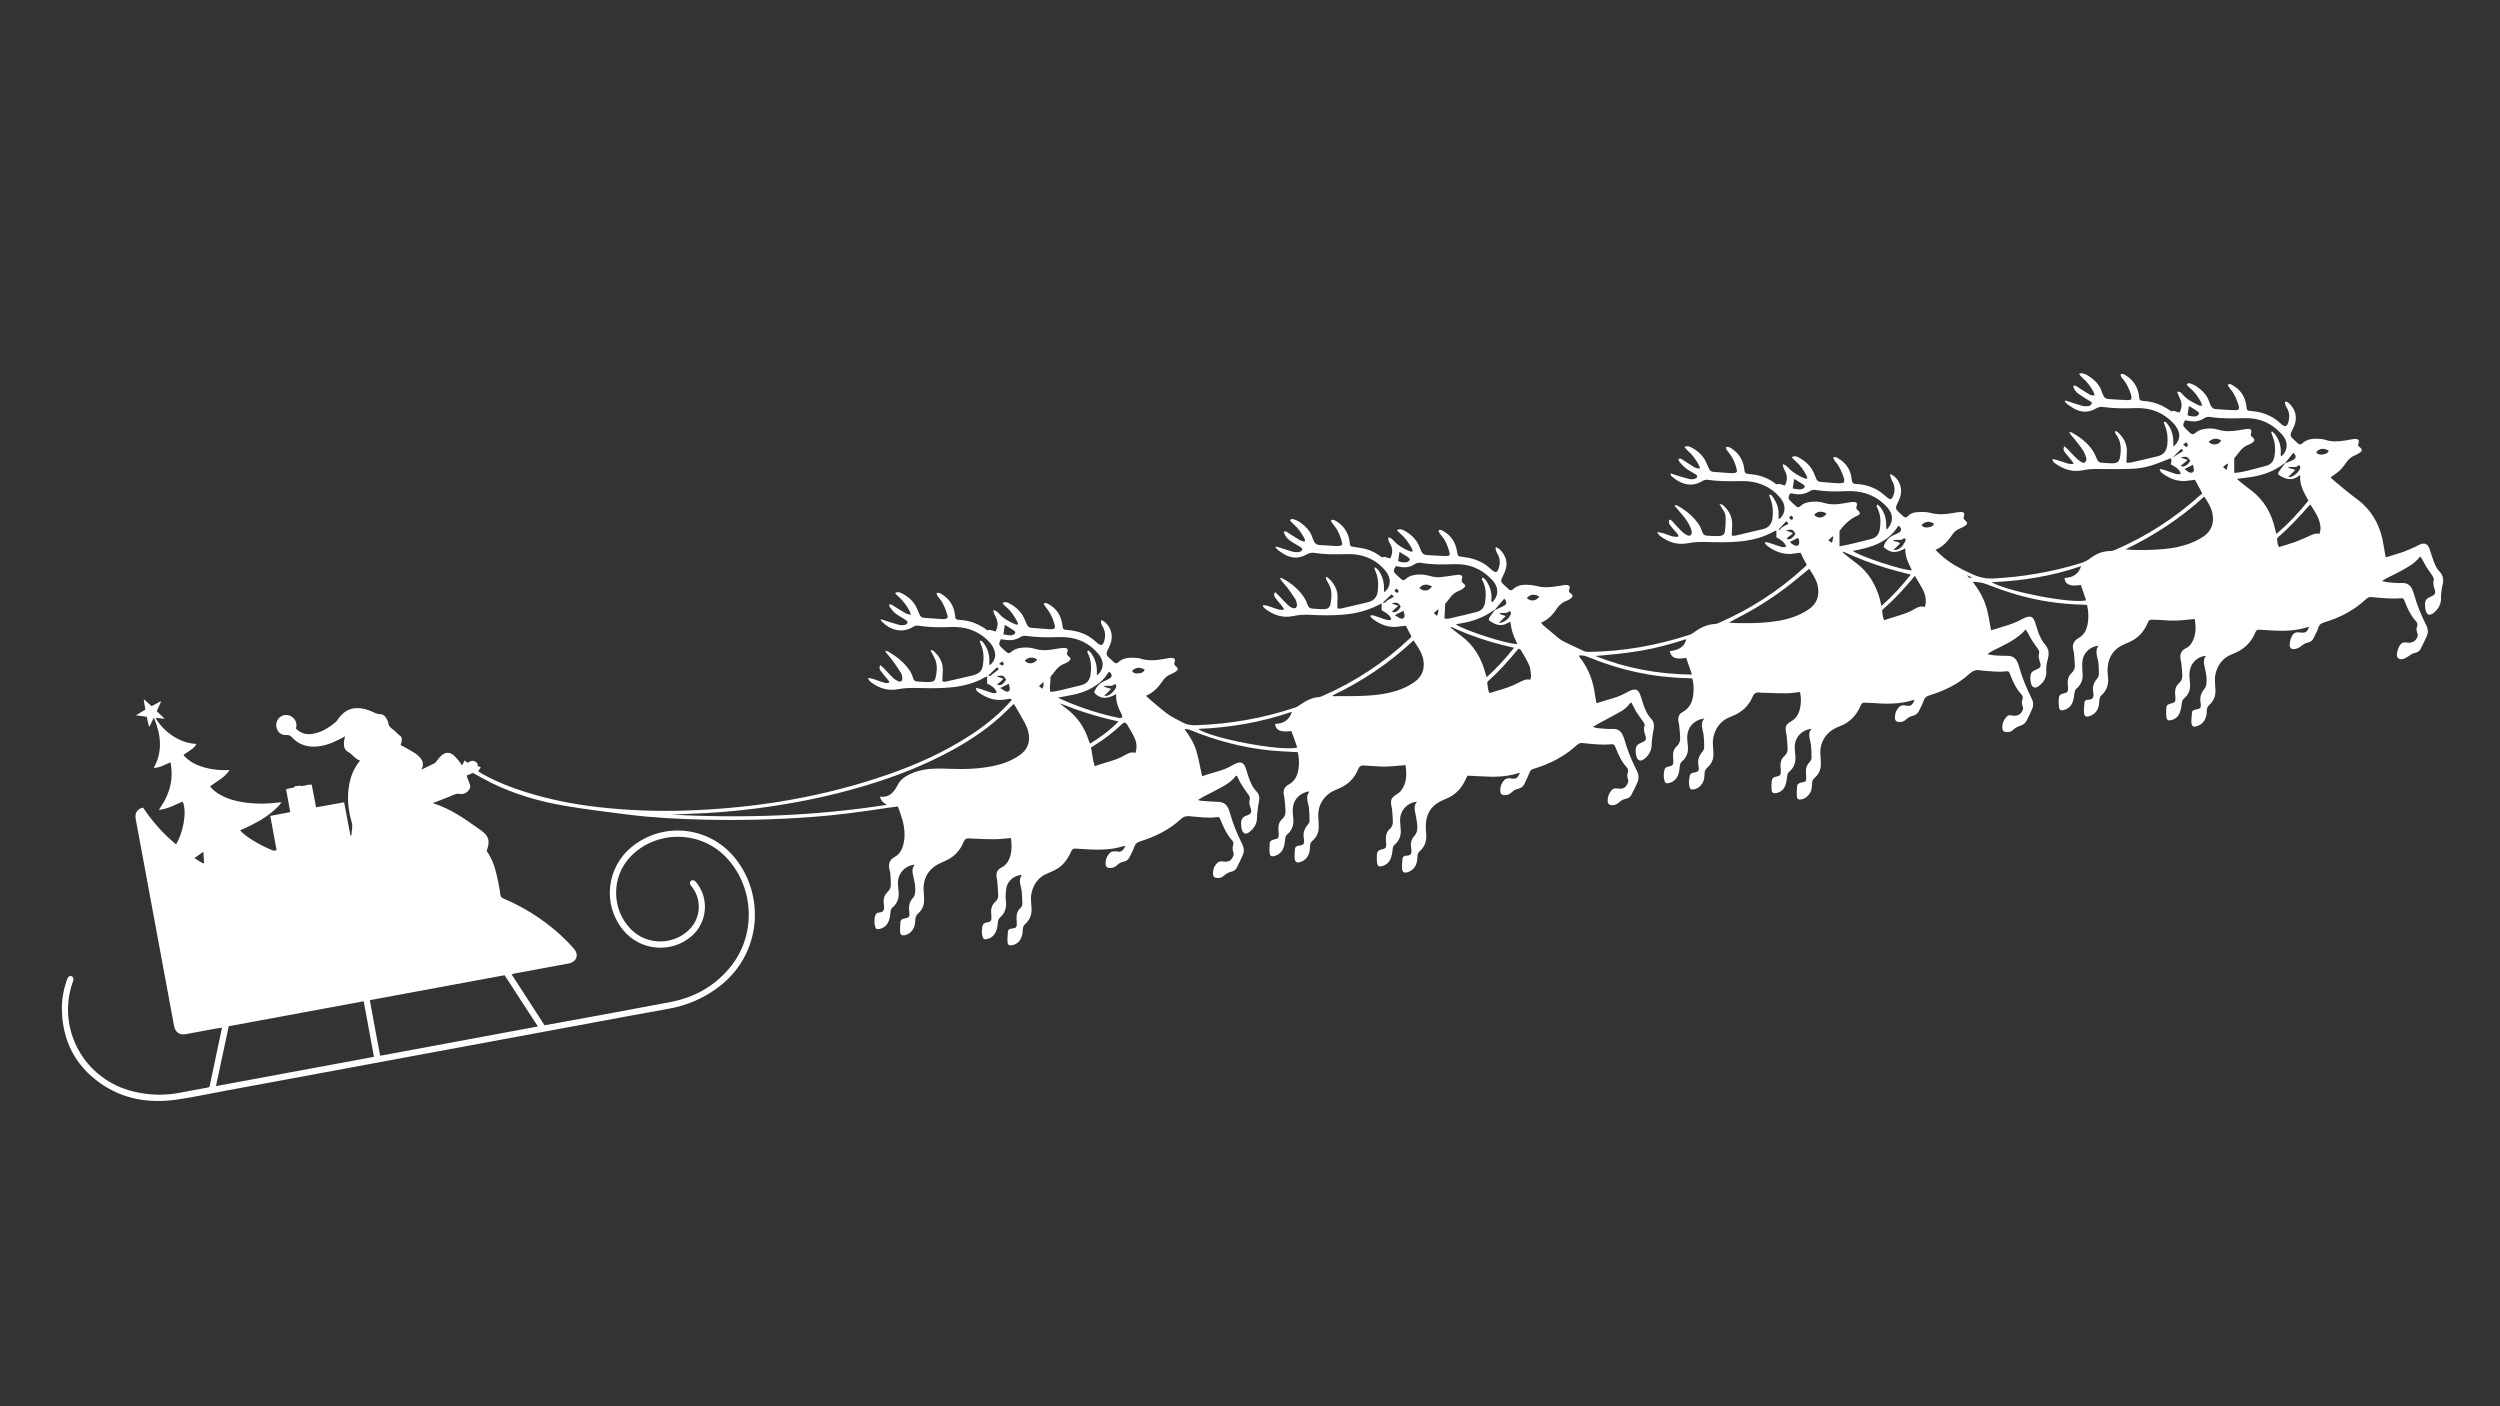 <svg version="1.0" preserveAspectRatio="xMidYMid meet" height="1080" viewBox="0 0 1440 810" zoomAndPan="magnify" width="1920" xmlns:xlink="http://www.w3.org/1999/xlink" xmlns="http://www.w3.org/2000/svg"><rect x="0" y="0" width="1440" height="810" fill="#333333" stroke="none"/><defs><clipPath id="2dad8e4946"><path clip-rule="nonzero" d="M 35 214.879 L 1407.59 214.879 L 1407.59 635 L 35 635 Z M 35 214.879"></path></clipPath></defs><g clip-path="url(#2dad8e4946)"><path fill-rule="nonzero" fill-opacity="1" d="M 120.664 626.109 C 123.039 614.832 125.418 603.551 127.863 591.93 C 126.633 592.105 125.641 592.211 124.66 592.391 C 118.836 593.469 113.012 594.562 107.184 595.648 C 103.457 596.344 100.961 594.668 100.262 590.926 C 98.168 579.719 96.094 568.504 94.02 557.293 C 90.973 540.84 87.93 524.387 84.883 507.934 C 82.645 495.848 80.387 483.766 78.156 471.676 C 77.535 468.328 79.066 465.918 82.402 465.152 C 87.613 473.117 93.992 480.141 101.352 486.328 C 105.207 480.617 108.004 467.594 105.203 461.672 C 100.883 463.508 96.785 466.004 91.492 466.461 C 92.543 464.832 93.453 463.547 94.23 462.188 C 95 460.84 95.715 459.453 96.305 458.02 C 96.93 456.52 97.465 454.973 97.883 453.398 C 98.277 451.902 98.57 450.359 98.719 448.816 C 98.871 447.199 98.887 445.562 98.812 443.938 C 98.742 442.41 98.473 440.891 98.266 439.117 C 94.988 440.301 92.238 442.223 88.547 442.352 C 93.812 432.762 92.824 423.344 88.621 413.348 C 87.66 415.32 86.918 416.84 86.176 418.363 C 86.035 418.348 85.895 418.332 85.754 418.316 C 85.355 416.543 84.957 414.773 84.527 412.871 C 82.629 412.605 80.754 412.348 78.277 412.008 C 80.379 410.75 82.047 409.762 83.754 408.738 C 83.418 406.809 83.102 405.004 82.781 403.199 C 82.895 403.113 83 403.027 83.109 402.941 C 84.492 404.191 85.875 405.438 87.344 406.762 C 89.098 405.816 90.766 404.91 92.434 404.012 C 92.531 404.086 92.637 404.156 92.734 404.227 C 91.965 405.945 91.191 407.664 90.297 409.66 C 91.684 410.977 93.105 412.328 94.867 413.996 C 92.836 413.785 91.27 413.621 89.582 413.441 C 93.969 421.418 103.785 428.293 113.074 428.465 C 112.465 430.273 110.969 431.113 109.68 432.082 C 108.395 433.051 107.004 433.887 105.656 434.777 C 110.082 440.66 120.48 444.113 132.234 443.547 C 129.406 447.961 124.855 449.996 120.996 452.926 C 122.492 454.941 124.402 456.336 126.438 457.551 C 130.641 460.059 135.258 461.348 140.055 462.09 C 146.992 463.164 153.938 463.102 160.883 462.188 C 161.172 462.152 161.473 462.184 162.168 462.184 C 161.508 462.992 161.055 463.633 160.523 464.188 C 156.164 468.738 150.969 472.137 145.379 474.961 C 143.07 476.125 140.699 477.168 138.348 478.266 C 140.207 481.074 149.508 486.852 156.633 489.645 C 157.777 490.094 157.777 490.094 159.328 489.711 C 158.129 483.211 156.926 476.691 155.684 469.961 C 159.551 469.223 163.227 468.527 167.164 467.777 C 166.363 463.336 165.594 459.07 164.789 454.602 C 165.562 454.414 166.27 454.289 166.945 454.066 C 167.965 453.727 169.168 454.07 169.996 452.883 C 170.309 452.438 171.598 453.23 172.281 452.453 C 174.309 453.262 176.176 452.109 178.125 451.969 C 178.551 451.938 178.98 451.965 179.551 451.965 C 180.387 456.27 181.211 460.535 182.078 465.02 C 187.477 464.055 192.695 463.121 198.215 462.129 C 199.438 468.555 200.641 474.883 201.84 481.215 C 202.027 481.203 202.207 481.191 202.395 481.18 C 202.457 478.699 203.359 476.359 202.605 473.73 C 200.621 466.758 199.793 459.656 201.051 452.422 C 201.953 447.219 203.797 442.441 207.41 438.086 C 204.426 437.219 203.066 434.426 200.469 433.07 C 198.047 431.809 197.883 429.285 198.195 426.809 C 198.293 426.031 198.496 425.266 198.719 424.145 C 197.344 424.875 196.32 425.438 195.277 425.965 C 190.672 428.289 185.918 430.086 180.652 430.066 C 175.816 430.051 171.637 428.422 168.34 424.852 C 167.367 423.797 166.477 423.266 164.945 423.367 C 161.984 423.562 159.82 421.719 159.234 418.863 C 158.645 416.008 160.102 413.281 162.789 412.207 C 166.578 410.703 170.93 413.828 170.742 417.941 C 170.719 418.453 170.582 418.957 170.477 419.605 C 172.855 422.117 175.824 423.215 179.25 422.809 C 184.926 422.133 189.516 419.184 193.727 415.543 C 194.105 415.211 194.352 414.719 194.641 414.293 C 198.465 408.715 203.723 406.742 210.309 408.461 C 211.523 408.777 212.723 409.199 213.871 409.707 C 215.559 410.453 217.148 411.34 219.098 411.363 C 220.5 411.379 221.621 412.273 222.348 413.445 C 222.891 414.312 223.465 415.285 223.586 416.258 C 223.801 418.02 224.629 418.969 226.109 419.984 C 227.727 421.094 228.934 422.82 230.625 423.988 C 231.602 424.664 231.547 425.961 231.34 427.086 C 231.223 427.73 230.969 428.344 230.738 429.109 C 231.332 429.43 231.906 429.73 232.465 430.047 C 234.594 431.246 236.758 432.391 238.824 433.684 C 239.879 434.348 240.832 435.215 241.703 436.117 C 243.723 438.211 244.262 440.555 242.691 443.344 C 245.25 442.105 247.828 440.902 250.355 439.605 C 250.836 439.355 251.129 438.742 251.512 438.301 C 252.484 437.188 253.34 435.941 254.453 435 C 256.625 433.164 258.922 433.121 261.137 434.906 C 262.387 435.914 263.395 437.23 264.449 438.465 C 265.016 439.129 265.445 439.91 266.117 440.91 C 266.668 439.863 267.121 439.004 267.648 438 C 268.215 438.488 268.688 438.895 269.266 439.391 C 271.293 438.062 273.348 437.473 275.145 440.027 C 275.121 440.219 275.062 440.645 274.988 441.227 C 275.316 441.328 275.648 441.426 275.969 441.535 C 276.227 441.625 276.48 441.727 276.922 441.895 C 276.43 442.699 276.016 443.375 275.469 444.27 C 276.168 444.711 276.879 445.199 277.621 445.625 C 285.645 450.199 294.188 453.531 302.973 456.285 C 316.449 460.504 330.219 463.258 344.25 464.855 C 361.305 466.793 378.406 467.434 395.539 466.855 C 435.258 465.516 474.098 459.137 511.711 446.043 C 528.133 440.324 543.922 433.211 558.551 423.723 C 566.539 418.547 574.004 412.719 580.508 405.719 C 581.293 404.875 582.031 403.988 582.875 403.031 C 581.84 402.207 580.957 402.516 580.141 402.703 C 573.984 404.094 568.566 402.383 563.598 398.797 C 562.477 397.988 562.477 397.941 562.004 396.258 C 562.895 396.426 563.68 396.488 564.41 396.723 C 566.453 397.383 568.449 398.191 570.512 398.797 C 571.656 399.133 572.898 399.707 574.168 398.809 C 573.105 396.035 570.758 394.777 568.59 393.723 C 568.59 392.27 568.59 391.074 568.59 389.625 C 567.953 389.875 567.609 389.965 567.312 390.133 C 561.625 393.41 555.438 395.055 548.973 395.805 C 542.621 396.539 536.246 396.449 529.871 396.297 C 525.57 396.195 521.309 396.188 517.027 397 C 511.316 398.086 506.168 396.359 501.605 392.875 C 500.965 392.383 500.531 391.617 500.004 390.98 C 500.105 390.82 500.207 390.66 500.305 390.5 C 501.207 390.695 502.125 390.82 503 391.098 C 504.898 391.707 506.754 392.492 508.676 393.016 C 509.809 393.324 511.07 393.992 512.414 392.816 C 511.699 391.926 511.02 391.07 510.332 390.223 C 509.312 388.957 508.219 387.742 507.281 386.41 C 506.652 385.523 506.199 384.484 507.09 383.07 C 507.895 383.812 508.602 384.398 509.234 385.059 C 510.93 386.82 512.527 388.684 514.293 390.363 C 515.184 391.215 516.297 391.898 517.426 392.422 C 518.641 392.988 519.754 392.305 519.738 390.973 C 519.723 389.828 519.527 388.527 518.949 387.582 C 517.332 384.941 515.523 382.414 513.688 379.91 C 512.52 378.316 511.176 376.848 509.91 375.32 C 510.008 375.184 510.105 375.043 510.199 374.898 C 510.715 375.047 511.293 375.094 511.742 375.359 C 515.777 377.762 519.504 380.551 522.484 384.23 C 523.984 386.082 525.309 388.039 525.887 390.406 C 526.18 391.609 526.93 392.441 528.16 392.531 C 530.664 392.715 533.184 392.961 535.676 392.801 C 538.035 392.652 538.633 391.941 539.066 389.691 C 539.59 386.988 539.871 384.223 539.219 381.531 C 538.828 379.91 537.953 378.41 537.23 376.883 C 536.898 376.176 536.418 375.543 536.008 374.875 C 536.113 374.727 536.223 374.578 536.332 374.43 C 536.812 374.602 537.406 374.645 537.754 374.957 C 541.281 378.137 543.395 381.949 543.035 386.871 C 542.902 388.691 542.855 390.523 542.766 392.508 C 543.629 392.57 544.219 392.742 544.75 392.621 C 550.023 391.441 555.285 390.223 560.551 388.992 C 561.121 388.859 561.66 388.586 562.211 388.375 C 564.41 387.52 565.652 385.902 566.055 383.598 C 566.82 379.207 566.793 374.902 564.789 370.773 C 564.555 370.285 564.477 369.719 564.293 369.059 C 565.613 368.891 566.059 369.766 566.539 370.406 C 568.848 373.469 569.922 376.953 569.875 380.785 C 569.871 381.379 569.828 381.965 569.848 382.555 C 569.855 382.754 570.004 382.949 570.09 383.156 C 572.68 381.293 573.922 377.887 572.844 374.77 C 572.281 373.133 571.391 371.48 570.238 370.199 C 564.953 364.355 558.262 361.383 550.391 361.145 C 548.168 361.082 545.945 361.223 543.719 361.27 C 538.82 361.383 533.938 361.168 529.094 360.387 C 527.824 360.184 526.797 360.531 525.738 361.168 C 519.316 365.062 512.41 362.73 507.68 357.738 C 507.512 357.559 507.488 357.238 507.262 356.594 C 508.609 357.051 509.625 357.418 510.652 357.738 C 513.191 358.527 515.715 359.395 518.297 360.027 C 519.32 360.273 520.512 360.105 521.559 359.852 C 522.074 359.727 522.742 359.012 522.789 358.516 C 522.828 358.07 522.188 357.434 521.691 357.105 C 519.723 355.797 517.578 354.719 515.719 353.27 C 514.414 352.246 513.438 350.785 512.387 349.465 C 512.172 349.195 512.27 348.676 512.211 348.195 C 513.539 347.941 514.281 348.754 515.133 349.273 C 517.277 350.59 519.387 351.961 521.574 353.203 C 522.348 353.645 523.305 353.77 524.617 354.176 C 524.332 353.156 524.281 352.578 524.023 352.113 C 522.289 348.992 520.359 346.02 517.551 343.711 C 516.852 343.137 516.297 342.379 515.539 341.551 C 516.945 340.84 518.02 341.062 519.012 341.547 C 523.117 343.559 526.465 346.348 528.254 350.707 C 528.73 351.867 529.215 353.031 529.75 354.168 C 530.219 355.18 531.012 355.785 532.168 355.867 C 535.789 356.117 539.41 356.379 543.031 356.617 C 543.395 356.641 543.777 356.598 544.141 356.539 C 545.723 356.277 546.148 355.816 545.691 354.285 C 544.66 350.801 543.387 347.398 541 344.555 C 540.293 343.711 539.562 342.898 539.457 341.734 C 540.574 341.121 541.449 341.645 542.254 342.129 C 546.492 344.676 549.117 348.363 549.941 353.273 C 550.004 353.637 550.023 354.008 550.07 354.379 C 550.355 356.727 550.586 356.957 552.973 357.086 C 558.133 357.363 562.82 359.051 567.109 361.887 C 567.664 362.25 568.168 362.695 568.695 363.105 C 569.98 362.645 569.98 362.645 573.457 363.766 C 574.676 361.391 575.004 358.949 574.004 356.402 C 573.652 355.508 573.117 354.688 572.75 353.801 C 572.477 353.152 572.332 352.445 572.047 351.477 C 573.934 351.621 574.809 352.727 575.707 353.723 C 578.301 356.609 581.699 358.227 585.156 359.742 C 585.434 359.863 585.84 359.695 586.484 359.637 C 586.203 358.852 586.062 358.223 585.758 357.684 C 584.008 354.574 582.105 351.582 579.215 349.348 C 578.562 348.844 578.09 348.105 577.375 347.301 C 578.797 346.629 579.855 346.785 580.859 347.289 C 584.875 349.309 588.109 352.129 589.996 356.309 C 590.543 357.523 591.051 358.758 591.617 359.961 C 592.102 360.973 592.926 361.543 594.062 361.633 C 597.684 361.906 601.305 362.188 604.922 362.457 C 605.215 362.48 605.52 362.461 605.809 362.426 C 607.488 362.238 607.926 361.738 607.516 360.098 C 606.645 356.621 605.254 353.371 602.984 350.539 C 602.312 349.699 601.738 348.781 601.07 347.84 C 602.082 347.023 602.797 347.359 603.52 347.734 C 608.289 350.188 610.996 354.109 611.852 359.359 C 611.875 359.504 611.875 359.652 611.887 359.801 C 612.215 362.598 612.344 362.66 615.145 362.902 C 621.301 363.434 626.844 365.457 631.375 369.809 C 631.43 369.863 631.48 369.914 631.539 369.961 C 634.145 372.34 635.367 372.008 636.191 368.613 C 636.789 366.172 636.656 363.801 635.453 361.492 C 634.805 360.246 633.832 359.004 634.336 357.133 C 635.031 357.5 635.652 357.723 636.141 358.109 C 640 361.176 641.391 366.309 639.59 370.926 C 639.055 372.305 638.422 373.648 637.758 374.973 C 637.102 376.285 637.309 377.41 638.344 378.395 C 639.469 379.465 640.598 380.535 641.781 381.543 C 642.457 382.121 643.242 382.281 643.984 381.574 C 647.391 378.34 651.562 378.719 655.73 379.074 C 655.949 379.094 656.176 379.137 656.383 379.211 C 661.723 381.094 667.066 380.18 672.41 379.223 C 673.207 379.078 674.023 378.918 674.824 378.938 C 676.422 378.969 677.156 379.789 676.59 381.203 C 676.039 382.574 676.551 383.191 677.523 383.973 C 678.711 384.93 678.68 385.762 677.445 386.676 C 676.508 387.375 675.426 387.922 674.344 388.379 C 672.586 389.121 671.059 390.18 670.012 391.742 C 667.508 395.484 664.672 398.848 660.152 400.762 C 660.949 401.555 661.473 402.164 662.082 402.668 C 665.613 405.605 669.043 408.691 672.754 411.391 C 675.242 413.203 678.152 414.434 680.848 415.969 C 683.367 417.398 686.02 417.824 688.934 417.727 C 708.398 417.074 727.375 413.762 745.855 407.621 C 746.879 407.281 747.836 406.656 748.734 406.039 C 752.062 403.742 755.512 401.793 759.68 401.52 C 760.328 401.477 760.98 401.223 761.582 400.961 C 780.461 392.754 797.41 381.621 812.336 367.441 C 812.551 367.238 812.723 367 813.023 366.656 C 811.98 364.656 810.93 362.648 809.777 360.449 C 808.719 360.547 807.617 360.559 806.555 360.762 C 800.41 361.965 795.164 359.977 790.402 356.273 C 789.922 355.898 789.605 355.316 789.137 354.738 C 790.176 354.098 790.953 354.449 791.68 354.68 C 793.516 355.266 795.309 355.969 797.148 356.543 C 798.469 356.957 799.809 357.496 801.348 356.867 C 801.215 355.301 800.035 354.422 799.035 353.551 C 798.055 352.695 796.828 352.125 795.848 351.516 C 795.848 350.195 795.848 349.07 795.848 347.617 C 795.012 348 794.496 348.203 794 348.457 C 787.727 351.715 781.031 353.43 774.008 354.012 C 767.715 354.535 761.422 354.535 755.121 354.148 C 751.633 353.934 748.164 354.117 744.727 354.859 C 738.691 356.156 733.477 354.172 728.703 350.652 C 728.16 350.254 727.797 349.613 727.352 349.082 C 727.434 348.91 727.516 348.738 727.605 348.574 C 728.422 348.684 729.266 348.688 730.047 348.926 C 731.816 349.469 733.535 350.168 735.301 350.723 C 736.613 351.137 737.953 351.656 739.727 350.977 C 739.168 350.164 738.734 349.449 738.219 348.805 C 737.062 347.359 735.773 346.016 734.703 344.516 C 734.047 343.59 733.43 342.48 734.469 341.039 C 735.223 341.75 735.926 342.355 736.562 343.023 C 738.262 344.781 739.891 346.605 741.629 348.32 C 742.359 349.039 743.23 349.688 744.16 350.09 C 744.82 350.375 745.906 350.504 746.391 350.145 C 746.887 349.777 747.129 348.703 747.039 347.992 C 746.898 346.918 746.547 345.785 745.969 344.875 C 744.539 342.633 742.977 340.473 741.391 338.336 C 740.508 337.148 739.453 336.094 738.516 334.945 C 738.066 334.398 737.711 333.781 737.312 333.191 C 737.402 333.074 737.496 332.953 737.586 332.836 C 738.172 333.043 738.801 333.172 739.328 333.473 C 743.941 336.133 748.02 339.426 751.008 343.883 C 751.906 345.215 752.59 346.734 753.125 348.254 C 753.637 349.707 754.453 350.484 755.996 350.555 C 758.141 350.648 760.289 350.926 762.426 350.875 C 765.09 350.805 766.02 349.938 766.453 347.355 C 766.945 344.418 767.266 341.438 766.297 338.559 C 765.812 337.105 764.984 335.766 764.242 334.41 C 763.797 333.59 763.734 333.625 763.719 332.125 C 764.391 332.547 764.984 332.797 765.422 333.211 C 768.809 336.422 770.797 340.207 770.379 345.047 C 770.227 346.785 770.355 348.547 770.355 350.504 C 771.137 350.504 771.883 350.637 772.559 350.48 C 777.684 349.32 782.797 348.129 787.906 346.895 C 791.418 346.047 793.277 343.836 793.637 340.172 C 794.023 336.262 793.867 332.488 792.184 328.863 C 791.93 328.316 791.809 327.699 791.633 327.113 C 791.797 327.004 791.961 326.895 792.125 326.785 C 792.691 327.281 793.359 327.699 793.809 328.289 C 796.184 331.406 797.223 334.973 797.195 338.867 C 797.191 339.578 797.195 340.289 797.195 341.105 C 799.688 339.66 801.168 335.859 800.242 332.941 C 799.762 331.426 798.98 329.898 797.965 328.684 C 793.387 323.211 787.461 320.098 780.367 319.324 C 778.312 319.102 776.223 319.148 774.148 319.203 C 768.434 319.359 762.73 319.371 757.066 318.457 C 755.461 318.199 754.098 318.5 752.641 319.34 C 748.391 321.805 744.027 321.746 739.754 319.297 C 738.535 318.598 737.375 317.781 736.258 316.934 C 735.645 316.465 735.172 315.816 734.637 315.25 C 734.719 315.102 734.801 314.953 734.887 314.809 C 735.766 315.047 736.66 315.25 737.527 315.527 C 739.785 316.25 742.008 317.074 744.285 317.711 C 745.336 318.004 746.48 318.012 747.586 318.051 C 748.082 318.066 748.664 317.965 749.066 317.699 C 749.52 317.398 750.09 316.875 750.113 316.422 C 750.137 316.008 749.574 315.434 749.129 315.148 C 747.508 314.113 745.812 313.199 744.184 312.176 C 742.605 311.18 741.172 309.996 740.254 308.324 C 739.918 307.707 739.684 307.031 739.371 306.305 C 740.715 305.695 741.402 306.547 742.16 307.016 C 744.297 308.336 746.379 309.758 748.547 311.023 C 749.391 311.516 750.418 311.711 751.336 312.035 C 752.008 310.988 751.508 310.359 751.16 309.746 C 749.477 306.762 747.547 303.977 744.902 301.73 C 744.191 301.133 743.605 300.383 743.004 299.742 C 743.633 298.715 744.426 298.844 745.098 299.082 C 746.207 299.477 747.348 299.895 748.316 300.539 C 751.836 302.883 754.793 305.73 756.059 309.949 C 756.227 310.512 756.543 311.031 756.75 311.586 C 757.348 313.176 758.555 313.863 760.172 313.957 C 763.277 314.137 766.383 314.324 769.492 314.496 C 770.082 314.527 770.68 314.512 771.266 314.461 C 772.98 314.309 773.406 313.844 772.941 312.156 C 772.016 308.789 770.781 305.543 768.512 302.789 C 767.781 301.906 767.188 300.914 766.516 299.953 C 767.52 299.02 768.281 299.398 768.973 299.785 C 773.582 302.367 776.43 306.219 777.32 311.461 C 777.379 311.828 777.355 312.203 777.398 312.57 C 777.621 314.547 777.867 314.723 779.844 315.012 C 782.109 315.344 784.391 315.664 786.609 316.215 C 789.586 316.953 792.27 318.387 794.777 320.148 C 795.457 320.625 796.008 321.418 797.09 320.789 C 797.418 320.602 798.07 320.961 798.566 321.094 C 799.266 321.281 799.961 321.484 800.766 321.715 C 802.031 319.09 802.355 316.59 801.086 313.965 C 800.434 312.617 799.398 311.355 799.621 309.586 C 801.34 309.641 802.141 310.82 803.102 311.812 C 805.668 314.453 808.797 316.25 812.199 317.582 C 812.57 317.727 813.043 317.602 813.836 317.602 C 813.512 316.758 813.344 316.074 813.004 315.488 C 811.258 312.457 809.309 309.586 806.562 307.336 C 805.953 306.836 805.449 306.195 804.594 305.305 C 805.457 305.066 805.98 304.758 806.457 304.824 C 807.25 304.941 808.07 305.18 808.77 305.562 C 812.707 307.719 815.883 310.633 817.57 314.906 C 819.438 319.637 819.535 319.668 824.23 319.867 C 827.117 319.992 830 320.258 832.883 320.277 C 835.012 320.293 835.359 319.75 834.766 317.648 C 833.816 314.281 832.543 311.051 830.152 308.391 C 829.41 307.566 828.738 306.703 828.629 305.516 C 829.641 304.816 830.434 305.418 831.16 305.812 C 835.695 308.293 838.289 312.188 839.156 317.219 C 839.719 320.477 839.633 320.484 842.809 320.828 C 847.297 321.312 851.527 322.605 855.332 325.055 C 856.754 325.965 857.984 327.172 859.277 328.273 C 861.508 330.176 862.41 329.945 863.316 327.125 C 864.141 324.566 864.133 322.051 862.836 319.59 C 862.168 318.324 861.309 317.07 861.516 315.082 C 862.43 315.586 863.211 315.828 863.73 316.332 C 867.375 319.902 869.012 324.281 866.664 329.668 C 866.133 330.887 865.559 332.094 864.988 333.297 C 864.566 334.18 864.527 335.094 865.199 335.789 C 866.48 337.117 867.836 338.383 869.227 339.594 C 869.914 340.191 870.707 340.164 871.422 339.473 C 873.594 337.363 876.363 336.766 879.211 336.824 C 881.484 336.867 883.797 337.18 886 337.742 C 889.266 338.574 892.473 338.242 895.707 337.84 C 897.473 337.621 899.219 337.277 900.977 337.016 C 901.484 336.941 902.02 336.887 902.523 336.953 C 903.867 337.117 904.508 337.871 903.988 339.07 C 903.375 340.496 903.863 341.199 904.961 342.012 C 906.074 342.836 906.051 343.66 904.945 344.547 C 904.148 345.191 903.23 345.758 902.273 346.102 C 899.695 347.023 897.848 348.766 896.406 350.992 C 894.262 354.293 891.559 356.965 887.609 358.707 C 888.25 359.398 888.711 360.031 889.293 360.52 C 892.176 362.965 895.07 365.395 898.008 367.773 C 898.863 368.469 899.828 369.066 900.816 369.551 C 904.609 371.406 908.422 373.227 912.266 374.973 C 913.102 375.352 914.117 375.516 915.043 375.504 C 934.98 375.215 954.398 371.82 973.324 365.594 C 974.145 365.324 974.934 364.852 975.629 364.332 C 979.316 361.562 983.305 359.59 988.023 359.391 C 988.664 359.363 989.324 359.113 989.926 358.848 C 1008.004 350.934 1024.402 340.426 1038.973 327.094 C 1039.461 326.641 1039.934 326.168 1040.402 325.695 C 1040.5 325.594 1040.551 325.445 1040.66 325.25 C 1040.078 324.18 1039.461 323.09 1038.883 321.973 C 1038.312 320.863 1037.777 319.723 1037.121 318.379 C 1036.137 318.492 1035.117 318.543 1034.129 318.734 C 1027.914 319.953 1022.59 317.961 1017.742 314.25 C 1017.254 313.875 1016.941 313.293 1016.547 312.801 C 1016.613 312.645 1016.684 312.484 1016.754 312.324 C 1017.352 312.383 1017.977 312.34 1018.535 312.516 C 1020.652 313.184 1022.738 313.965 1024.859 314.613 C 1026.094 314.988 1027.371 315.547 1028.832 314.812 C 1027.836 311.934 1025.301 310.762 1023.199 309.473 C 1023.199 308.086 1023.199 306.957 1023.199 305.5 C 1022.5 305.816 1022.113 305.961 1021.762 306.156 C 1015.965 309.355 1009.707 311.039 1003.164 311.773 C 996.141 312.559 989.102 312.391 982.059 312.168 C 978.719 312.062 975.418 312.266 972.113 312.91 C 966.137 314.066 960.824 312.277 956.086 308.625 C 955.516 308.188 955.164 307.453 954.473 306.551 C 959.059 306.527 962.457 309.809 966.727 309.141 C 966.926 307.887 966.004 307.336 965.434 306.633 C 964.359 305.312 963.156 304.098 962.141 302.734 C 961.449 301.801 960.883 300.707 961.594 299.359 C 962.664 299.297 963.113 300.156 963.688 300.762 C 965.32 302.48 966.867 304.281 968.551 305.945 C 969.434 306.82 970.473 307.602 971.57 308.184 C 973.375 309.141 974.672 308.195 974.426 306.152 C 974.328 305.359 974.027 304.57 973.715 303.828 C 972.469 300.855 970.57 298.305 968.461 295.898 C 967.148 294.406 965.891 292.871 964.605 291.352 C 964.684 291.203 964.762 291.051 964.84 290.906 C 965.328 291.027 965.879 291.043 966.305 291.285 C 971.273 294.094 975.617 297.629 978.754 302.457 C 979.512 303.613 980.008 304.965 980.461 306.289 C 980.891 307.535 981.586 308.438 982.914 308.523 C 985.348 308.68 987.797 308.871 990.223 308.738 C 992.477 308.617 993.348 307.832 993.625 305.645 C 993.949 303.094 994.047 300.492 993.957 297.922 C 993.891 296.062 993.062 294.348 991.941 292.812 C 991.473 292.176 991.109 291.465 990.398 290.297 C 991.387 290.551 991.938 290.527 992.238 290.793 C 995.871 293.98 998.047 297.84 997.723 302.84 C 997.605 304.664 997.555 306.492 997.473 308.445 C 998.234 308.516 998.754 308.695 999.215 308.59 C 1004.625 307.352 1010.031 306.09 1015.426 304.793 C 1018.887 303.957 1020.59 301.664 1020.988 298.164 C 1021.426 294.328 1021.145 290.629 1019.66 287.043 C 1019.434 286.504 1019.25 285.945 1019.078 285.383 C 1019.047 285.285 1019.191 285.133 1019.297 284.926 C 1020.406 284.961 1020.902 285.859 1021.406 286.613 C 1023.504 289.773 1024.754 293.199 1024.445 297.07 C 1024.406 297.582 1024.438 298.102 1024.473 298.617 C 1024.48 298.738 1024.645 298.848 1024.734 298.961 C 1026.305 298.09 1027.773 295.473 1027.875 293.332 C 1027.992 290.906 1027.113 288.82 1025.617 286.984 C 1021.414 281.836 1015.941 278.711 1009.457 277.57 C 1006.57 277.062 1003.555 277.082 1000.602 277.137 C 994.883 277.25 989.191 277.191 983.516 276.363 C 982.648 276.238 981.543 276.469 980.797 276.938 C 973.996 281.188 967.684 278.621 962.742 274.238 C 962.41 273.941 962.262 273.438 962.273 272.656 C 963.293 273 964.305 273.371 965.332 273.68 C 968.023 274.484 970.695 275.371 973.434 275.992 C 974.434 276.219 975.672 275.98 976.652 275.582 C 977.895 275.078 977.871 273.953 976.711 273.223 C 974.953 272.125 973.062 271.215 971.398 269.992 C 969.988 268.957 968.77 267.637 967.586 266.332 C 967.141 265.844 967.023 265.059 966.734 264.336 C 968.078 263.793 968.781 264.594 969.551 265.07 C 971.559 266.32 973.516 267.652 975.543 268.875 C 976.531 269.469 977.609 269.957 979.223 269.789 C 978.918 268.957 978.762 268.27 978.441 267.676 C 976.789 264.672 974.832 261.906 972.18 259.668 C 971.484 259.082 970.953 258.305 970.199 257.449 C 971.609 256.762 972.676 256.969 973.668 257.457 C 977.703 259.438 980.961 262.234 982.82 266.441 C 983.359 267.66 983.855 268.895 984.426 270.098 C 984.906 271.094 985.715 271.719 986.855 271.805 C 990.398 272.07 993.949 272.332 997.5 272.57 C 998.012 272.605 998.539 272.543 999.047 272.445 C 1000.391 272.184 1000.691 271.844 1000.371 270.453 C 999.555 266.879 998.133 263.562 995.777 260.699 C 995.035 259.797 994.199 258.945 994.109 257.617 C 995.383 257.086 996.355 257.684 997.262 258.266 C 1001.445 260.926 1003.879 264.746 1004.645 269.633 C 1004.691 269.926 1004.688 270.227 1004.723 270.516 C 1004.969 272.531 1005.305 272.844 1007.375 273.059 C 1008.551 273.18 1009.734 273.266 1010.902 273.461 C 1015.145 274.164 1018.98 275.84 1022.438 278.395 C 1022.973 278.789 1023.34 279.09 1024.277 278.848 C 1025.344 278.574 1026.672 279.316 1028.137 279.688 C 1029.207 277.332 1029.707 274.918 1028.656 272.352 C 1028.293 271.461 1027.777 270.637 1027.414 269.742 C 1027.152 269.094 1027.039 268.383 1026.781 267.41 C 1028.633 267.684 1029.453 268.816 1030.418 269.781 C 1033.117 272.496 1036.352 274.379 1039.93 275.695 C 1040.168 275.781 1040.484 275.66 1041.094 275.609 C 1040.859 274.863 1040.766 274.23 1040.473 273.711 C 1038.754 270.66 1036.828 267.781 1034.086 265.516 C 1033.375 264.934 1032.812 264.168 1032.023 263.316 C 1033.465 262.523 1034.59 262.77 1035.633 263.301 C 1039.641 265.328 1042.887 268.145 1044.727 272.352 C 1045.23 273.504 1045.676 274.684 1046.18 275.836 C 1046.637 276.863 1047.445 277.477 1048.578 277.57 C 1052.047 277.859 1055.516 278.168 1058.992 278.371 C 1060 278.434 1061.02 278.184 1061.906 278.086 C 1062.633 276.754 1062.223 275.684 1061.852 274.648 C 1060.734 271.496 1059.457 268.438 1057.176 265.891 C 1056.613 265.262 1056.312 264.398 1055.867 263.594 C 1057.078 262.91 1057.93 263.469 1058.727 263.934 C 1063.227 266.59 1065.98 270.504 1066.508 275.699 C 1066.812 278.699 1067.66 278.703 1069.789 278.824 C 1074.172 279.074 1078.23 280.371 1081.977 282.605 C 1083.305 283.395 1084.473 284.445 1085.691 285.402 C 1086.328 285.906 1086.879 286.535 1087.551 286.98 C 1088.801 287.797 1089.617 287.605 1090.219 286.258 C 1091.449 283.504 1091.691 280.703 1090.332 277.895 C 1089.883 276.961 1089.406 276.035 1089.043 275.07 C 1088.848 274.559 1088.867 273.973 1088.727 272.949 C 1089.797 273.586 1090.551 273.891 1091.133 274.395 C 1094.773 277.555 1095.98 282.398 1094.25 286.922 C 1093.723 288.305 1093.078 289.641 1092.469 290.988 C 1091.961 292.098 1091.938 293.184 1092.812 294.086 C 1093.945 295.254 1095.129 296.379 1096.348 297.457 C 1097.18 298.195 1098.074 298.254 1098.887 297.352 C 1100.258 295.82 1102.121 295.125 1104.031 295.023 C 1106.598 294.887 1109.309 294.719 1111.738 295.379 C 1116.047 296.551 1120.23 296.309 1124.5 295.574 C 1126.027 295.309 1127.562 294.98 1129.105 294.902 C 1131.254 294.797 1131.836 295.559 1131.156 297.559 C 1130.82 298.551 1131.152 299.027 1131.84 299.625 C 1133.488 301.039 1133.438 301.836 1131.656 303.008 C 1130.855 303.531 1129.98 303.977 1129.09 304.32 C 1127.223 305.047 1125.711 306.223 1124.609 307.84 C 1122.121 311.496 1119.355 314.824 1114.812 316.688 C 1115.723 317.574 1116.383 318.223 1117.047 318.867 C 1122.617 324.27 1129.379 327.711 1136.375 330.883 C 1140.266 332.645 1144.098 333.414 1148.363 333.191 C 1165.25 332.32 1181.77 329.461 1197.945 324.551 C 1200.152 323.879 1202.164 322.996 1204.051 321.559 C 1207.332 319.047 1211.059 317.465 1215.328 317.395 C 1216.402 317.379 1217.543 317.078 1218.535 316.645 C 1236.297 308.938 1252.379 298.609 1266.777 285.672 C 1267.324 285.18 1267.941 284.762 1268.449 284.363 C 1268.211 283.754 1268.129 283.473 1267.992 283.219 C 1266.812 281.008 1265.625 278.797 1264.34 276.41 C 1263.195 276.535 1262.016 276.59 1260.867 276.797 C 1254.973 277.836 1249.906 275.926 1245.301 272.434 C 1244.727 271.996 1244.371 271.273 1243.914 270.676 C 1244.02 270.508 1244.121 270.348 1244.223 270.18 C 1244.98 270.324 1245.758 270.391 1246.48 270.633 C 1248.309 271.238 1250.094 271.973 1251.926 272.555 C 1253.234 272.973 1254.574 273.52 1256.129 272.852 C 1255.227 269.914 1252.676 268.773 1250.309 267.422 C 1250.691 266.102 1251.172 264.875 1250.305 263.961 C 1246.559 265.379 1242.957 266.938 1239.23 268.109 C 1235.125 269.402 1230.832 269.988 1226.523 270.094 C 1221.195 270.223 1215.855 270.254 1210.523 270.164 C 1207.031 270.105 1203.559 270.047 1200.125 270.793 C 1194.062 272.113 1188.688 270.496 1183.785 266.922 C 1182.66 266.102 1182.672 266.086 1182.129 264.398 C 1183.18 264.621 1184.094 264.746 1184.969 265.016 C 1187.086 265.672 1189.172 266.461 1191.305 267.07 C 1192.172 267.316 1193.129 267.223 1194.051 267.281 C 1194.141 267.129 1194.23 266.973 1194.324 266.812 C 1193.887 266.184 1193.488 265.527 1193.008 264.941 C 1191.84 263.504 1190.551 262.16 1189.465 260.668 C 1188.746 259.688 1188.129 258.523 1189.117 256.992 C 1189.871 257.691 1190.523 258.254 1191.117 258.875 C 1192.816 260.633 1194.449 262.453 1196.199 264.16 C 1196.98 264.926 1197.953 265.516 1198.891 266.105 C 1199.605 266.555 1200.551 266.852 1201.129 266.121 C 1201.574 265.562 1201.902 264.57 1201.719 263.93 C 1201.277 262.383 1200.699 260.805 1199.84 259.461 C 1198.488 257.348 1196.879 255.395 1195.332 253.41 C 1194.516 252.359 1193.586 251.395 1192.75 250.355 C 1192.453 249.984 1192.293 249.512 1191.871 248.707 C 1192.727 248.98 1193.227 249.051 1193.637 249.285 C 1198.07 251.789 1202.094 254.812 1205.043 259.02 C 1206.176 260.629 1207.039 262.465 1207.773 264.301 C 1208.344 265.738 1209.148 266.48 1210.684 266.543 C 1212.605 266.617 1214.527 266.887 1216.449 266.875 C 1219.691 266.859 1220.746 265.969 1221.223 262.832 C 1221.93 258.242 1221.727 253.805 1218.625 249.957 C 1218.332 249.59 1218.207 249.09 1218.27 248.273 C 1218.746 248.453 1219.328 248.512 1219.684 248.824 C 1223.148 251.844 1225.219 255.539 1225.07 260.262 C 1225.004 262.242 1224.898 264.219 1224.801 266.457 C 1225.777 266.457 1226.512 266.59 1227.188 266.441 C 1232.391 265.273 1237.586 264.094 1242.762 262.832 C 1246.184 262 1247.961 259.773 1248.355 256.23 C 1248.773 252.469 1248.523 248.848 1247.047 245.34 C 1246.793 244.73 1246.582 244.102 1246.383 243.477 C 1246.348 243.363 1246.469 243.211 1246.547 242.98 C 1247.531 242.754 1247.957 243.574 1248.41 244.152 C 1250.895 247.309 1251.871 250.969 1251.84 254.938 C 1251.836 255.629 1251.84 256.32 1251.84 257.258 C 1255.051 254.746 1256.094 251.09 1254.57 247.754 C 1253.902 246.301 1252.938 244.906 1251.84 243.742 C 1245.941 237.477 1238.547 234.723 1230.047 235.059 C 1223.805 235.305 1217.598 235.293 1211.406 234.426 C 1209.969 234.223 1208.715 234.426 1207.398 235.227 C 1203.504 237.59 1199.387 237.758 1195.309 235.699 C 1193.668 234.871 1192.168 233.754 1190.656 232.688 C 1190.105 232.293 1189.719 231.672 1189.258 231.156 C 1189.355 231 1189.461 230.844 1189.559 230.684 C 1190.508 230.973 1191.461 231.246 1192.402 231.551 C 1194.727 232.297 1197.02 233.16 1199.379 233.766 C 1200.566 234.07 1201.898 234.098 1203.113 233.902 C 1203.766 233.797 1204.586 233.074 1204.828 232.438 C 1205.145 231.602 1204.156 231.293 1203.539 230.906 C 1201.41 229.566 1199.23 228.293 1197.191 226.828 C 1195.688 225.75 1194.551 224.301 1194.156 222.328 C 1195.414 221.703 1196.117 222.539 1196.879 223.008 C 1198.891 224.258 1200.84 225.602 1202.871 226.82 C 1203.863 227.418 1204.934 227.961 1206.516 227.738 C 1206.234 226.879 1206.117 226.09 1205.746 225.453 C 1204.062 222.559 1202.152 219.844 1199.551 217.668 C 1198.848 217.078 1198.289 216.324 1197.668 215.645 C 1197.723 215.48 1197.785 215.312 1197.844 215.148 C 1198.445 215.102 1199.098 214.883 1199.645 215.035 C 1200.633 215.309 1201.641 215.676 1202.496 216.223 C 1206.246 218.625 1209.5 221.477 1210.754 226 C 1210.91 226.566 1211.234 227.082 1211.438 227.637 C 1211.957 229.059 1213.031 229.758 1214.477 229.852 C 1218.176 230.098 1221.875 230.355 1225.574 230.465 C 1227.641 230.523 1228.121 229.871 1227.578 227.867 C 1226.66 224.48 1225.262 221.309 1222.984 218.578 C 1222.285 217.734 1221.5 216.922 1221.461 215.664 C 1222.5 214.977 1223.348 215.562 1224.133 216.027 C 1228.629 218.676 1231.246 222.613 1232.039 227.762 C 1232.086 228.055 1232.078 228.355 1232.109 228.645 C 1232.316 230.477 1232.605 230.785 1234.445 230.906 C 1238.336 231.168 1242.066 232.07 1245.547 233.824 C 1247.387 234.75 1249.102 235.91 1250.93 237 C 1252.438 235.906 1253.797 237.758 1255.547 237.504 C 1256.648 235.066 1257.074 232.562 1255.801 229.934 C 1255.172 228.629 1254.656 227.266 1253.988 225.688 C 1255.73 225.395 1256.527 226.305 1257.227 227.184 C 1259.609 230.203 1263.035 231.684 1266.309 233.379 C 1266.793 233.633 1267.426 233.598 1268.398 233.766 C 1268.168 232.879 1268.117 232.238 1267.84 231.723 C 1266.254 228.77 1264.391 226.023 1261.789 223.832 C 1260.969 223.141 1260.25 222.328 1259.531 221.613 C 1260.18 220.512 1260.965 220.613 1261.637 220.875 C 1262.871 221.359 1264.148 221.84 1265.227 222.582 C 1268.578 224.895 1271.391 227.684 1272.609 231.742 C 1272.801 232.379 1273.145 232.961 1273.398 233.578 C 1273.938 234.879 1274.957 235.559 1276.312 235.652 C 1279.934 235.898 1283.555 236.172 1287.184 236.27 C 1289.598 236.336 1290.133 235.594 1289.375 233.273 C 1288.312 230.035 1287.062 226.867 1284.789 224.211 C 1284.145 223.461 1283.695 222.543 1283.141 221.672 C 1284.309 220.766 1285.098 221.406 1285.805 221.797 C 1290.41 224.316 1293.027 228.246 1293.855 233.398 C 1293.91 233.766 1293.902 234.141 1293.953 234.504 C 1294.195 236.305 1294.469 236.582 1296.359 236.711 C 1300.246 236.977 1303.965 237.867 1307.469 239.605 C 1309.676 240.699 1311.676 242.047 1313.461 243.773 C 1316.168 246.398 1317.461 245.992 1318.305 242.297 C 1318.844 239.93 1318.699 237.609 1317.484 235.395 C 1316.828 234.199 1315.992 233.008 1316.172 231.422 C 1317.277 231.152 1317.926 231.797 1318.551 232.375 C 1322.375 235.887 1323.422 240.77 1321.375 245.547 C 1320.883 246.707 1320.355 247.852 1319.777 248.969 C 1319.094 250.285 1319.344 251.402 1320.367 252.391 C 1321.438 253.414 1322.512 254.438 1323.617 255.418 C 1324.367 256.078 1325.184 256.23 1325.996 255.465 C 1328.57 253.035 1331.77 252.594 1335.094 252.727 C 1336.566 252.785 1338.105 252.883 1339.477 253.359 C 1343.051 254.602 1346.637 254.316 1350.25 253.816 C 1351.863 253.594 1353.461 253.273 1355.07 253 C 1355.508 252.93 1355.949 252.824 1356.391 252.816 C 1358.457 252.785 1359.062 253.586 1358.469 255.547 C 1358.387 255.828 1358.293 256.109 1358.148 256.574 C 1358.59 256.973 1359.086 257.395 1359.555 257.836 C 1360.629 258.852 1360.668 259.691 1359.473 260.586 C 1358.535 261.289 1357.473 261.879 1356.383 262.301 C 1354.578 263 1353.215 264.18 1352.043 265.652 C 1350.664 267.395 1349.438 269.289 1347.863 270.824 C 1346.301 272.348 1344.387 273.508 1342.457 274.961 C 1342.973 275.48 1343.484 276.094 1344.094 276.59 C 1348.453 280.156 1352.691 283.891 1357.238 287.203 C 1366.727 294.113 1371.477 303.598 1373.098 314.938 C 1373.379 316.902 1373.789 318.852 1374.117 320.684 C 1374.461 320.824 1374.617 320.953 1374.719 320.922 C 1378.039 319.887 1381.391 318.918 1384.664 317.75 C 1386.957 316.934 1389.156 315.848 1391.387 314.852 C 1392.199 314.492 1392.945 313.992 1393.766 313.652 C 1396.629 312.469 1398.27 313.164 1399.375 316.02 C 1399.719 316.914 1399.949 317.855 1400.262 318.762 C 1400.984 320.863 1401.602 323.008 1402.5 325.031 C 1403.156 326.5 1403.992 327.98 1405.094 329.133 C 1407.035 331.16 1407.551 333.453 1407.105 336.078 C 1406.938 337.102 1406.59 338.094 1406.461 339.121 C 1406.25 340.797 1405.969 342.5 1406.035 344.176 C 1406.195 348.023 1404.473 350.906 1401.605 353.16 C 1399.473 354.832 1397.887 354.188 1397.199 351.555 C 1396.977 350.699 1396.852 349.801 1396.824 348.922 C 1396.727 345.816 1397.352 344.875 1400.176 343.637 C 1402.711 342.523 1403.109 341.777 1402.262 339.164 C 1401.699 337.438 1401.383 335.777 1401.836 333.945 C 1401.996 333.301 1401.566 332.383 1401.164 331.746 C 1400.141 330.117 1398.914 328.617 1397.891 326.988 C 1396.906 325.43 1396.078 323.77 1395.172 322.164 C 1394.891 321.664 1394.57 321.184 1394.305 320.758 C 1394 320.789 1393.789 320.75 1393.73 320.828 C 1390.844 324.699 1386.613 326.785 1382.566 329.074 C 1380.121 330.461 1377.531 331.59 1375.027 332.871 C 1374.125 333.328 1373.277 333.891 1371.98 334.66 C 1374.695 335.523 1377.043 335.48 1379.328 335.73 C 1380.797 335.887 1382.293 335.848 1383.773 335.812 C 1386.461 335.746 1388.305 336.992 1389.398 339.375 C 1389.859 340.375 1390.211 341.441 1390.516 342.504 C 1392.277 348.648 1394.676 354.543 1397.57 360.23 C 1398.59 362.242 1398.754 364.227 1397.895 366.219 C 1396.785 368.801 1395.531 371.32 1394.246 373.828 C 1393.605 375.082 1392.383 375.816 1391.059 376.055 C 1389.43 376.348 1388.27 377.289 1386.996 378.195 C 1386.062 378.863 1384.938 379.426 1383.824 379.645 C 1381.738 380.047 1380.434 378.895 1380.621 376.801 C 1380.742 375.434 1381.152 374.023 1381.738 372.777 C 1382.949 370.199 1384.082 369.719 1386.898 370.176 C 1389.512 370.598 1392.113 368.828 1392.617 366.184 C 1392.719 365.648 1392.516 365.012 1392.316 364.477 C 1391.848 363.246 1391.73 362.066 1392.258 360.809 C 1392.738 359.664 1392.375 358.688 1391.539 357.77 C 1388.738 354.715 1386.965 351.055 1385.473 347.246 C 1385.281 346.766 1385.094 346.285 1384.914 345.797 C 1384.59 344.941 1384.062 344.508 1383.062 344.59 C 1377.344 345.059 1371.66 344.441 1365.98 343.918 C 1364.848 343.816 1363.941 344.148 1363.121 344.852 C 1362.051 345.766 1361.012 346.719 1359.922 347.613 C 1353.625 352.754 1346.434 356.172 1338.699 358.492 C 1337.016 358.996 1335.93 359.711 1335.355 361.516 C 1334.684 363.613 1333.562 365.574 1332.605 367.578 C 1331.957 368.938 1330.824 369.84 1329.395 370.098 C 1327.609 370.422 1326.363 371.492 1324.992 372.516 C 1324.09 373.191 1322.902 373.648 1321.781 373.84 C 1319.832 374.168 1318.734 373.207 1318.848 371.25 C 1318.926 369.879 1319.254 368.453 1319.801 367.199 C 1320.977 364.492 1322.117 363.961 1325.051 364.328 C 1327.988 364.695 1328.891 364.133 1330.035 361.09 C 1329.523 361.199 1329.105 361.254 1328.707 361.375 C 1322.234 363.387 1315.59 363.543 1308.898 363.16 C 1306.383 363.016 1303.871 362.859 1301.352 362.715 C 1300.277 362.652 1299.574 363.055 1299.145 364.133 C 1296.652 370.352 1292.109 374.43 1285.867 376.746 C 1280.285 378.816 1277.223 383.051 1276.02 388.699 C 1275.699 390.188 1275.828 391.789 1275.852 393.332 C 1275.875 394.809 1276.07 396.285 1276.105 397.766 C 1276.18 401.066 1274.98 403.883 1272.535 406.07 C 1271.547 406.949 1271.152 407.898 1271.129 409.152 C 1271.113 410.113 1271.051 411.09 1270.859 412.027 C 1270.234 415.09 1268.48 417.262 1265.473 418.262 C 1263.41 418.945 1262.387 418.391 1262.254 416.266 C 1262.133 414.297 1262.438 412.301 1262.621 410.316 C 1262.723 409.215 1263.621 408.977 1264.531 408.793 C 1267.719 408.137 1268 407.75 1267.492 404.477 C 1267.043 401.578 1267.797 399.094 1269.688 396.852 C 1270.266 396.16 1270.699 395.203 1270.844 394.312 C 1271.301 391.496 1270.871 388.703 1270.254 385.945 C 1269.98 384.719 1269.688 383.488 1269.516 382.246 C 1269.297 380.664 1269.469 379.129 1270.656 377.848 C 1267.211 377.742 1263.379 380.469 1261.977 384.031 C 1261.207 385.992 1260.938 388.027 1261.168 390.141 C 1261.316 391.535 1261.41 392.941 1261.48 394.348 C 1261.633 397.516 1260.469 400.168 1258.105 402.227 C 1257.18 403.031 1256.859 403.898 1256.723 405.082 C 1256.512 406.902 1256.207 408.762 1255.574 410.469 C 1254.738 412.742 1252.961 414.219 1250.57 414.812 C 1248.949 415.219 1248.047 414.758 1247.848 413.117 C 1247.633 411.297 1247.695 409.426 1247.812 407.594 C 1247.91 406.109 1249.059 405.551 1250.395 405.25 C 1252.855 404.691 1253.137 404.309 1253.043 401.789 C 1253.012 400.977 1252.883 400.168 1252.852 399.352 C 1252.762 397.098 1253.34 395.055 1255.074 393.539 C 1256.484 392.305 1257.043 390.723 1257.008 388.988 C 1256.957 386.703 1256.672 384.426 1256.453 382.148 C 1256.387 381.488 1256.23 380.836 1256.086 380.184 C 1255.387 377.043 1256.246 374.688 1259.316 373.246 C 1261.367 372.281 1262.52 370.434 1263.359 368.406 C 1264.949 364.57 1264.855 360.625 1264.191 356.543 C 1261.898 356.77 1259.727 356.992 1257.547 357.195 C 1253.699 357.551 1249.859 357.578 1246 357.203 C 1243.789 356.984 1241.559 357.027 1239.332 356.953 C 1238.344 356.922 1237.664 357.281 1237.297 358.293 C 1236.969 359.191 1236.492 360.043 1236.047 360.891 C 1233.98 364.836 1230.926 367.75 1226.887 369.629 C 1225.473 370.285 1224.039 370.879 1222.633 371.547 C 1216.867 374.281 1214.301 379.094 1213.953 385.227 C 1213.859 386.914 1214.125 388.625 1214.258 390.32 C 1214.586 394.414 1213.48 397.918 1210.246 400.656 C 1209.75 401.074 1209.465 401.875 1209.336 402.551 C 1209.109 403.707 1209.16 404.918 1208.957 406.082 C 1208.406 409.27 1206.605 411.477 1203.516 412.496 C 1201.57 413.141 1200.578 412.605 1200.422 410.598 C 1200.262 408.633 1200.508 406.629 1200.652 404.645 C 1200.73 403.566 1201.598 403.102 1202.523 403.078 C 1205.699 402.996 1206.191 401.75 1205.652 398.406 C 1205.195 395.594 1205.992 393.176 1207.836 391 C 1208.414 390.312 1208.914 389.324 1208.941 388.453 C 1209.02 386.25 1208.891 384.023 1208.684 381.824 C 1208.559 380.508 1208.09 379.23 1207.848 377.918 C 1207.461 375.863 1207.262 373.82 1208.766 371.98 C 1204.578 372.137 1200.656 375.363 1199.676 379.613 C 1199.301 381.238 1199.359 382.98 1199.352 384.668 C 1199.344 385.996 1199.578 387.328 1199.621 388.656 C 1199.723 391.809 1198.551 394.477 1196.176 396.516 C 1195.289 397.277 1195.035 398.098 1194.906 399.184 C 1194.707 400.859 1194.445 402.566 1193.922 404.168 C 1193.109 406.648 1191.293 408.258 1188.789 408.996 C 1187.09 409.496 1186.184 408.992 1185.945 407.23 C 1185.727 405.633 1185.711 403.977 1185.855 402.371 C 1186.031 400.434 1186.707 399.855 1188.613 399.434 C 1190.871 398.938 1191.262 398.445 1191.184 396.109 C 1191.156 395.367 1191.059 394.629 1191.008 393.895 C 1190.852 391.488 1191.406 389.312 1193.258 387.645 C 1194.57 386.461 1195.148 384.938 1195.121 383.285 C 1195.082 380.926 1194.805 378.57 1194.602 376.219 C 1194.555 375.707 1194.414 375.199 1194.281 374.699 C 1193.418 371.48 1194.344 369.125 1197.363 367.461 C 1200.859 365.527 1202.133 362.086 1202.648 358.395 C 1203.102 355.156 1202.934 351.895 1202.137 348.48 C 1201.52 348.422 1200.887 348.309 1200.254 348.301 C 1186.988 348.059 1173.961 346.117 1161.246 342.395 C 1155.352 340.672 1149.566 338.555 1143.828 336.363 C 1141.465 335.461 1139.125 335.246 1136.293 335.121 C 1137.582 336.953 1138.785 338.484 1139.785 340.137 C 1140.824 341.84 1141.773 343.613 1142.562 345.445 C 1143.355 347.273 1144.004 349.176 1144.531 351.102 C 1145.059 353.023 1145.383 355 1145.754 356.961 C 1146.125 358.918 1146.453 360.879 1146.824 362.996 C 1147.496 362.832 1147.98 362.738 1148.449 362.594 C 1150.504 361.961 1152.543 361.281 1154.605 360.684 C 1158.102 359.664 1161.496 358.422 1164.68 356.621 C 1165.699 356.047 1166.82 355.59 1167.957 355.297 C 1169.57 354.883 1170.691 355.406 1171.504 356.852 C 1171.93 357.621 1172.207 358.477 1172.492 359.316 C 1173.234 361.488 1173.785 363.738 1174.707 365.832 C 1175.535 367.707 1176.516 369.613 1177.859 371.133 C 1179.82 373.367 1180.387 375.738 1179.77 378.531 C 1179.641 379.105 1179.555 379.699 1179.383 380.266 C 1178.734 382.418 1178.566 384.602 1178.66 386.852 C 1178.809 390.496 1177 393.25 1174.148 395.289 C 1172.184 396.695 1170.562 396.062 1169.902 393.773 C 1169.625 392.789 1169.492 391.734 1169.48 390.711 C 1169.438 387.723 1170.062 386.855 1172.867 385.691 C 1175.496 384.598 1175.871 383.852 1174.926 381.066 C 1174.363 379.414 1174.012 377.84 1174.562 376.086 C 1174.742 375.516 1174.41 374.637 1174.047 374.074 C 1172.926 372.328 1171.621 370.707 1170.504 368.961 C 1169.551 367.469 1168.77 365.867 1167.898 364.324 C 1167.59 363.773 1167.238 363.25 1166.816 362.57 C 1161.602 368.469 1154.727 371.34 1148.145 374.664 C 1147.418 375.035 1146.691 375.41 1145.996 375.832 C 1145.699 376.012 1145.473 376.312 1144.855 376.906 C 1146.645 377.164 1148.051 377.465 1149.477 377.555 C 1151.691 377.699 1153.922 377.781 1156.141 377.746 C 1159 377.703 1160.977 378.934 1162.09 381.527 C 1162.5 382.477 1162.836 383.465 1163.121 384.461 C 1164.871 390.609 1167.312 396.488 1170.176 402.188 C 1171.23 404.273 1171.414 406.309 1170.512 408.379 C 1169.418 410.887 1168.281 413.398 1166.906 415.754 C 1166.363 416.684 1165.207 417.5 1164.164 417.836 C 1162.352 418.418 1160.789 419.246 1159.41 420.547 C 1158.387 421.508 1157.059 421.754 1155.68 421.676 C 1154.168 421.594 1153.469 421 1153.355 419.535 C 1153.152 416.953 1154.055 414.734 1155.793 412.852 C 1156.488 412.098 1157.371 411.77 1158.41 412.016 C 1158.699 412.082 1158.988 412.152 1159.281 412.199 C 1162.234 412.684 1164.633 411.164 1165.273 408.312 C 1165.391 407.785 1165.191 407.145 1165.004 406.605 C 1164.57 405.379 1164.367 404.191 1164.914 402.938 C 1165.414 401.797 1165.129 400.789 1164.285 399.883 C 1161.402 396.789 1159.602 393.07 1158.117 389.172 C 1157.93 388.684 1157.727 388.211 1157.539 387.73 C 1157.195 386.844 1156.609 386.52 1155.629 386.656 C 1150.953 387.293 1146.309 386.539 1141.656 386.258 C 1141.359 386.242 1141.062 386.203 1140.773 386.137 C 1138.258 385.574 1136.324 386.332 1134.375 388.125 C 1127.699 394.258 1119.637 397.977 1111.066 400.629 C 1109.477 401.121 1108.641 401.879 1108.09 403.441 C 1107.328 405.594 1106.246 407.641 1105.23 409.703 C 1104.531 411.117 1103.285 411.957 1101.785 412.285 C 1100.277 412.613 1099.035 413.305 1097.953 414.379 C 1096.777 415.551 1095.32 416 1093.684 415.867 C 1092.305 415.758 1091.621 415.164 1091.523 413.805 C 1091.32 411.051 1092.273 408.676 1094.309 406.848 C 1094.832 406.379 1095.781 406.355 1096.547 406.199 C 1096.812 406.145 1097.121 406.32 1097.414 406.371 C 1100.477 406.918 1101.355 406.426 1102.777 403.27 C 1102.457 403.27 1102.191 403.207 1101.961 403.273 C 1094.16 405.703 1086.184 405.555 1078.168 404.902 C 1076.77 404.789 1075.355 404.793 1073.953 404.734 C 1072.934 404.688 1072.266 405.125 1071.91 406.09 C 1071.73 406.574 1071.469 407.027 1071.25 407.496 C 1068.863 412.543 1065.176 416.203 1059.922 418.219 C 1059.23 418.484 1058.555 418.793 1057.879 419.094 C 1051.367 422.039 1047.875 428.125 1048.574 435.227 C 1048.73 436.844 1048.805 438.48 1048.816 440.105 C 1048.832 443.242 1047.641 445.91 1045.312 447.98 C 1044.281 448.895 1043.77 449.871 1043.766 451.227 C 1043.766 452.262 1043.637 453.301 1043.461 454.324 C 1042.961 457.262 1040.375 459.98 1037.711 460.434 C 1035.902 460.746 1035.094 460.328 1034.973 458.508 C 1034.836 456.461 1035.008 454.379 1035.223 452.332 C 1035.277 451.852 1035.992 451.336 1036.52 451.043 C 1037.012 450.77 1037.66 450.77 1038.242 450.648 C 1040.094 450.262 1040.41 449.875 1040.363 447.938 C 1040.332 446.395 1040.152 444.844 1040.254 443.312 C 1040.367 441.648 1041.156 440.25 1042.301 438.98 C 1042.898 438.32 1043.434 437.316 1043.445 436.465 C 1043.484 433.965 1043.332 431.457 1043.09 428.965 C 1042.949 427.504 1042.41 426.082 1042.207 424.617 C 1041.969 422.91 1042 421.203 1043.566 419.754 C 1037.41 420.438 1033.453 425.137 1033.77 431.078 C 1033.852 432.559 1034.031 434.027 1034.141 435.508 C 1034.41 439.133 1033.328 442.246 1030.504 444.617 C 1029.738 445.262 1029.559 446 1029.441 446.922 C 1029.215 448.672 1028.992 450.465 1028.438 452.129 C 1027.613 454.594 1025.855 456.254 1023.227 456.789 C 1021.449 457.156 1020.637 456.684 1020.449 454.879 C 1020.273 453.207 1020.367 451.484 1020.52 449.797 C 1020.645 448.406 1021.484 447.609 1022.965 447.352 C 1025.426 446.926 1025.801 446.391 1025.742 443.969 C 1025.719 443.008 1025.602 442.047 1025.566 441.086 C 1025.488 438.898 1026.148 436.957 1027.797 435.492 C 1029.062 434.367 1029.699 432.969 1029.66 431.375 C 1029.594 428.801 1029.328 426.223 1029.117 423.648 C 1029.066 423.062 1028.84 422.496 1028.746 421.914 C 1028.203 418.383 1028.648 417.262 1031.707 415.508 C 1035.309 413.441 1036.598 410.066 1037.102 406.289 C 1037.445 403.738 1037.383 401.148 1036.82 398.59 C 1034.078 398.867 1031.52 399.316 1028.961 399.348 C 1024.961 399.395 1020.965 399.172 1016.969 399.059 C 1015.855 399.027 1014.73 399.074 1013.637 398.922 C 1011.512 398.629 1010.32 399.355 1009.438 401.449 C 1007.309 406.516 1003.516 410.059 998.422 412.18 C 997.531 412.547 996.652 412.941 995.766 413.316 C 989.012 416.176 986.125 423.594 986.633 429 C 986.785 430.621 986.855 432.25 986.941 433.879 C 987.117 437.211 985.879 439.992 983.414 442.164 C 982.383 443.074 981.871 444.066 981.844 445.41 C 981.824 446.367 981.738 447.332 981.598 448.285 C 981.145 451.41 978.77 454.012 975.844 454.648 C 974.133 455.02 973.504 454.664 973.094 453.012 C 972.543 450.789 972.922 448.586 973.406 446.418 C 973.508 445.965 974.137 445.578 974.594 445.281 C 974.879 445.094 975.312 445.137 975.672 445.062 C 978.383 444.52 978.883 443.898 978.32 441.098 C 977.699 438.008 978.512 435.434 980.516 433.074 C 981.098 432.391 981.594 431.391 981.613 430.531 C 981.664 428.176 981.492 425.816 981.297 423.465 C 981.203 422.367 980.848 421.293 980.613 420.207 C 980.133 418 979.879 415.828 981.703 413.848 C 975.02 414.758 971.184 419.852 971.914 426.516 C 972.059 427.844 972.184 429.168 972.27 430.496 C 972.477 433.754 971.273 436.453 968.855 438.582 C 968.066 439.277 967.711 440.012 967.602 441.035 C 967.43 442.648 967.266 444.305 966.777 445.836 C 965.914 448.535 964.07 450.402 961.219 451.062 C 959.746 451.402 959.109 451.07 958.723 449.641 C 958.168 447.605 958.211 445.535 958.715 443.488 C 958.941 442.559 959.543 441.926 960.492 441.684 C 960.992 441.555 961.492 441.402 962.004 441.324 C 963.246 441.129 963.805 440.344 963.824 439.176 C 963.844 438.141 963.801 437.102 963.699 436.07 C 963.457 433.555 964.059 431.352 965.98 429.629 C 967.375 428.383 967.832 426.738 967.793 425.023 C 967.734 422.59 967.438 420.16 967.195 417.734 C 967.109 416.855 966.848 415.992 966.727 415.117 C 966.449 413.004 967.117 411.273 969.039 410.238 C 973.613 407.77 975.18 403.637 975.445 398.801 C 975.59 396.145 975.551 393.484 974.746 390.754 C 973.836 390.711 972.953 390.637 972.078 390.621 C 952.434 390.238 933.574 386.133 915.418 378.699 C 913.551 377.938 911.715 377.223 909.496 377.645 C 909.582 377.898 909.59 378.188 909.738 378.371 C 915.062 384.977 917.82 392.605 918.816 400.949 C 918.973 402.25 919.312 403.531 919.621 405.074 C 925.168 403.09 930.836 402.195 935.879 399.414 C 937.043 398.773 938.223 398.129 939.457 397.645 C 942.129 396.602 943.652 397.293 944.688 400.004 C 945.316 401.66 945.812 403.375 946.352 405.066 C 947.414 408.41 948.75 411.586 951.227 414.195 C 952.656 415.699 952.844 417.641 952.582 419.621 C 952.465 420.5 952.184 421.355 952.074 422.234 C 951.797 424.426 951.391 426.625 951.371 428.82 C 951.34 432.211 949.895 434.836 947.418 436.922 C 945.008 438.957 943.117 438.262 942.449 435.215 C 942.289 434.492 942.188 433.754 942.156 433.016 C 942.031 429.973 942.715 428.926 945.523 427.746 C 948.18 426.637 948.535 425.926 947.574 423.137 C 947.008 421.496 946.566 419.91 947.23 418.176 C 947.629 417.145 946.922 416.355 946.359 415.562 C 945.078 413.746 943.762 411.949 942.559 410.086 C 941.84 408.973 941.309 407.738 940.684 406.562 C 940.355 405.938 940.008 405.312 939.652 404.652 C 939.258 404.855 938.996 404.898 938.895 405.055 C 937.492 407.133 935.602 408.699 933.461 409.898 C 929.137 412.324 924.734 414.621 920.375 416.984 C 919.488 417.461 918.633 418 917.398 418.715 C 920.02 419.617 922.309 419.547 924.535 419.785 C 926.074 419.949 927.648 419.898 929.199 419.871 C 931.797 419.824 933.594 421.035 934.672 423.32 C 935.141 424.32 935.516 425.379 935.816 426.441 C 937.547 432.52 939.957 438.332 942.824 443.941 C 944.047 446.336 944.102 448.621 943.023 450.973 C 941.977 453.262 940.859 455.523 939.719 457.766 C 939.035 459.109 937.785 459.875 936.379 460.141 C 934.832 460.426 933.641 461.199 932.539 462.207 C 931.52 463.137 930.332 463.711 928.949 463.789 C 926.984 463.902 926.012 463.02 926.004 461.066 C 925.992 458.816 926.863 456.887 928.273 455.176 C 929.195 454.062 930.41 454 931.723 454.18 C 934.969 454.621 936.52 453.762 937.738 450.73 C 937.957 450.184 937.918 449.414 937.719 448.84 C 937.27 447.527 937.141 446.258 937.617 444.941 C 938.039 443.781 937.773 442.773 936.934 441.879 C 934.039 438.785 932.348 435.004 930.773 431.148 C 930.605 430.738 930.434 430.324 930.277 429.91 C 929.91 428.949 929.262 428.602 928.203 428.703 C 922.629 429.238 917.098 428.562 911.57 427.988 C 910.355 427.859 909.391 428.141 908.52 428.949 C 901.211 435.773 892.531 440.105 883.039 442.961 C 882 443.27 881.496 443.844 881.098 444.82 C 880.145 447.148 879.055 449.418 877.988 451.695 C 877.309 453.148 876.035 453.988 874.559 454.285 C 872.934 454.609 871.707 455.441 870.562 456.531 C 869.43 457.613 868.059 458.09 866.508 458.008 C 865.051 457.938 864.285 457.285 864.176 455.852 C 863.973 453.191 864.887 450.871 866.77 449.027 C 867.277 448.527 868.215 448.438 868.973 448.254 C 869.312 448.168 869.707 448.312 870.07 448.367 C 873.27 448.84 873.824 448.543 875.594 445.211 C 874.902 445.336 874.379 445.383 873.887 445.531 C 867.25 447.551 860.461 447.613 853.629 447.18 C 850.828 447.004 848.027 446.906 845.223 446.773 C 844.734 447.824 844.359 448.621 843.984 449.418 C 841.668 454.293 838.188 457.969 833.102 460.004 C 832 460.441 830.918 460.934 829.863 461.465 C 823.855 464.477 821.215 469.5 821.242 476.066 C 821.246 477.695 821.438 479.32 821.527 480.945 C 821.734 484.641 820.594 487.824 817.758 490.27 C 816.898 491.016 816.52 491.855 816.48 492.961 C 816.438 494.07 816.344 495.188 816.137 496.277 C 815.562 499.293 813.801 501.375 810.895 502.352 C 808.77 503.062 807.738 502.406 807.582 500.168 C 807.461 498.41 807.68 496.629 807.785 494.859 C 807.863 493.625 808.648 492.949 809.801 492.902 C 812.77 492.785 813.406 491.871 812.812 488.406 C 812.391 485.938 812.812 483.539 814.484 481.734 C 816.246 479.828 816.52 477.68 816.352 475.363 C 816.215 473.523 815.84 471.703 815.555 469.875 C 815.461 469.293 815.301 468.719 815.176 468.141 C 814.719 465.953 814.414 463.785 816.18 461.781 C 810.203 462.34 806.066 467.332 806.465 473.191 C 806.574 474.816 806.723 476.441 806.828 478.066 C 807.047 481.383 805.945 484.207 803.453 486.402 C 802.527 487.219 802.254 488.09 802.164 489.281 C 802.043 490.891 801.742 492.531 801.215 494.047 C 800.371 496.488 798.641 498.195 796.098 498.895 C 794.359 499.367 793.48 498.902 793.219 497.125 C 792.973 495.461 793.008 493.734 793.109 492.043 C 793.203 490.445 794.207 489.586 795.801 489.266 C 798.234 488.777 798.551 488.293 798.426 485.805 C 798.383 484.914 798.262 484.031 798.246 483.141 C 798.211 480.973 798.805 479.004 800.465 477.543 C 801.746 476.418 802.32 474.988 802.297 473.41 C 802.258 470.906 801.988 468.398 801.793 465.898 C 801.762 465.461 801.578 465.035 801.504 464.598 C 800.801 460.629 801.277 459.594 804.641 457.422 C 805.441 456.902 806.262 456.328 806.852 455.598 C 810.477 451.098 810.293 445.938 809.605 440.699 C 805.523 441.012 801.707 441.492 797.883 441.543 C 794.262 441.594 790.633 441.199 787.012 441 C 786.496 440.973 785.977 440.969 785.457 440.938 C 783.984 440.844 783.02 441.305 782.41 442.844 C 780.184 448.438 776.168 452.293 770.539 454.465 C 769.984 454.676 769.449 454.926 768.906 455.168 C 762.16 458.191 758.688 464.23 759.391 471.617 C 759.547 473.234 759.57 474.867 759.582 476.496 C 759.605 479.57 758.402 482.156 756.109 484.141 C 755.047 485.059 754.609 486.055 754.582 487.391 C 754.562 488.422 754.488 489.473 754.266 490.48 C 753.637 493.344 752.039 495.465 749.203 496.469 C 746.957 497.258 745.887 496.633 745.727 494.305 C 745.605 492.617 745.805 490.906 745.883 489.207 C 745.941 487.984 746.66 487.344 747.828 487.152 C 748.191 487.09 748.566 487.059 748.93 486.992 C 750.75 486.652 751.172 486.152 751.152 484.309 C 751.148 483.863 751.129 483.41 751.039 482.98 C 750.406 479.914 751.293 477.309 753.316 474.977 C 753.82 474.398 754.293 473.559 754.301 472.836 C 754.324 470.41 754.211 467.973 753.98 465.559 C 753.852 464.172 753.363 462.82 753.109 461.434 C 752.766 459.566 752.77 457.73 754.297 455.91 C 753.555 455.992 753.078 455.973 752.648 456.102 C 747.289 457.711 744.352 461.84 744.598 467.438 C 744.656 468.844 744.832 470.246 744.957 471.645 C 745.285 475.293 744.141 478.371 741.328 480.754 C 740.562 481.402 740.41 482.148 740.305 483.074 C 740.109 484.754 739.914 486.473 739.379 488.07 C 738.539 490.602 736.727 492.324 734.109 493.059 C 732.43 493.527 731.551 493.133 731.355 491.484 C 731.129 489.598 731.188 487.652 731.352 485.75 C 731.477 484.277 732.711 483.781 734.031 483.504 C 736.25 483.043 736.57 482.629 736.539 480.371 C 736.523 479.41 736.398 478.449 736.348 477.488 C 736.238 475.305 736.828 473.336 738.477 471.867 C 739.871 470.625 740.504 469.074 740.461 467.336 C 740.402 464.832 740.105 462.328 739.875 459.832 C 739.812 459.172 739.621 458.523 739.504 457.867 C 739.027 455.254 739.777 453.215 742.23 451.914 C 745.766 450.047 747.309 446.809 747.906 443.098 C 748.43 439.863 748.289 436.602 747.531 433.258 C 744.637 433.105 741.766 432.945 738.895 432.797 C 722.551 431.969 706.773 428.457 691.457 422.777 C 689.305 421.98 687.203 421.051 685.043 420.273 C 684.207 419.973 683.285 419.91 682.293 419.949 C 685.25 424.023 687.891 428.16 689.215 432.891 C 690.5 437.492 691.34 442.219 692.43 447.141 C 697.945 444.969 703.824 444.219 708.965 441.281 C 710.055 440.66 711.164 440.031 712.336 439.594 C 714.797 438.664 716.305 439.352 717.281 441.797 C 717.801 443.102 718.195 444.461 718.609 445.805 C 719.777 449.574 721.125 453.23 723.973 456.152 C 725.102 457.312 725.5 458.883 725.344 460.484 C 725.203 461.949 724.809 463.391 724.625 464.855 C 724.375 466.824 724.062 468.805 724.055 470.785 C 724.043 474.535 722.285 477.305 719.414 479.422 C 717.562 480.785 716.012 480.191 715.34 477.98 C 715.023 476.934 714.926 475.805 714.867 474.703 C 714.738 472.309 715.594 470.508 718.078 469.773 C 718.5 469.648 718.914 469.457 719.297 469.238 C 720.621 468.477 720.922 467.809 720.602 466.305 C 720.48 465.727 720.312 465.152 720.105 464.598 C 719.609 463.242 719.453 461.926 719.848 460.473 C 720.031 459.797 719.844 458.793 719.434 458.215 C 717.008 454.758 714.398 451.426 712.812 447.457 C 712.707 447.191 712.488 446.973 712.387 446.832 C 712.031 446.906 711.82 446.887 711.758 446.973 C 709.738 449.73 706.992 451.613 704.055 453.215 C 700.285 455.273 696.441 457.195 692.641 459.199 C 691.887 459.598 691.176 460.094 690.016 460.809 C 690.973 461.039 691.418 461.211 691.871 461.242 C 695.121 461.48 698.367 461.797 701.621 461.875 C 704.477 461.938 706.438 463.117 707.527 465.727 C 707.926 466.68 708.277 467.664 708.555 468.656 C 710.273 474.816 712.75 480.684 715.598 486.387 C 716.609 488.414 716.75 490.383 715.898 492.371 C 714.824 494.887 713.602 497.344 712.367 499.789 C 711.734 501.047 710.578 501.812 709.242 502.098 C 707.5 502.469 706.121 503.355 704.836 504.523 C 703.738 505.523 702.379 505.855 700.91 505.711 C 699.551 505.578 698.828 505.004 698.723 503.656 C 698.516 500.914 699.445 498.535 701.52 496.719 C 702.008 496.289 702.863 496.25 703.566 496.102 C 703.836 496.047 704.141 496.199 704.438 496.242 C 707.633 496.703 709.352 495.77 710.48 492.762 C 710.711 492.152 710.555 491.309 710.344 490.645 C 709.953 489.402 709.793 488.199 710.25 486.953 C 710.68 485.797 710.441 484.812 709.586 483.898 C 706.809 480.918 705.137 477.285 703.59 473.578 C 703.309 472.895 703.047 472.199 702.746 471.527 C 702.441 470.852 701.957 470.539 701.152 470.656 C 695.879 471.395 690.641 470.602 685.406 470.141 C 683.438 469.969 681.852 470.223 680.344 471.637 C 673.609 477.961 665.504 481.883 656.793 484.609 C 654.98 485.176 653.949 486.008 653.34 487.82 C 652.66 489.844 651.59 491.738 650.668 493.672 C 649.984 495.113 648.789 496 647.277 496.301 C 645.68 496.617 644.387 497.363 643.25 498.484 C 642.059 499.656 640.57 500.012 638.957 499.922 C 637.676 499.848 636.969 499.305 636.859 498.07 C 636.613 495.246 637.543 492.773 639.691 490.926 C 640.262 490.43 641.312 490.406 642.16 490.344 C 642.887 490.289 643.625 490.543 644.363 490.566 C 646.559 490.641 647.34 489.039 648.309 487.148 C 647.395 487.352 646.762 487.449 646.152 487.637 C 640.246 489.422 634.191 489.574 628.105 489.305 C 625.219 489.176 622.332 488.984 619.449 488.793 C 618.258 488.715 617.574 489.188 617.07 490.316 C 616.348 491.93 615.484 493.5 614.512 494.984 C 612.645 497.824 610.133 499.992 607.035 501.441 C 605.629 502.098 604.215 502.758 602.781 503.355 C 596.129 506.113 593.379 513.602 593.863 518.688 C 594.012 520.238 594.086 521.789 594.172 523.344 C 594.355 526.812 593.168 529.773 590.641 532.113 C 589.621 533.055 589.172 534.055 589.125 535.398 C 589.082 536.578 589 537.793 588.668 538.91 C 587.824 541.809 586.043 543.875 582.941 544.469 C 581.336 544.777 580.426 544.227 580.336 542.594 C 580.227 540.617 580.426 538.617 580.555 536.625 C 580.625 535.598 581.281 535.059 582.301 534.945 C 582.594 534.914 582.883 534.809 583.176 534.777 C 585.777 534.535 585.711 533.562 585.645 531.492 C 585.602 530.168 585.48 528.84 585.57 527.523 C 585.688 525.852 586.367 524.348 587.602 523.195 C 588.422 522.426 588.898 521.527 588.871 520.461 C 588.809 518.031 588.691 515.602 588.492 513.18 C 588.406 512.156 588.07 511.152 587.828 510.145 C 587.324 508.02 587.176 505.93 588.594 503.969 C 584.902 504.016 581.113 506.676 579.953 510.344 C 579.363 512.199 579.348 514.262 579.246 516.234 C 579.176 517.555 579.445 518.895 579.508 520.223 C 579.664 523.449 578.582 526.211 576.148 528.344 C 575.227 529.152 574.902 529.992 574.809 531.191 C 574.676 532.871 574.402 534.598 573.82 536.168 C 572.898 538.648 571.113 540.395 568.391 540.93 C 566.941 541.215 566.32 540.883 565.922 539.43 C 565.359 537.395 565.477 535.328 565.961 533.277 C 566.191 532.316 566.836 531.746 567.754 531.484 C 568.324 531.324 568.91 531.203 569.488 531.082 C 570.516 530.867 571.02 530.191 571.043 529.195 C 571.066 528.164 571.02 527.125 570.934 526.09 C 570.707 523.43 571.312 521.094 573.441 519.301 C 574.539 518.375 575.016 517.082 574.977 515.734 C 574.895 513.008 574.648 510.281 574.43 507.562 C 574.363 506.754 574.141 505.961 574.023 505.156 C 573.684 502.773 574.473 500.953 576.676 499.809 C 579.883 498.133 581.504 495.312 582.227 491.902 C 582.875 488.828 582.68 485.754 582.301 482.699 C 579.168 482.961 576.238 483.352 573.305 483.398 C 569.68 483.457 566.051 483.238 562.426 483.121 C 560.941 483.078 559.457 483.047 557.98 482.93 C 556.527 482.816 555.707 483.352 555.133 484.766 C 553.383 489.07 550.602 492.574 546.477 494.855 C 544.922 495.715 543.281 496.422 541.664 497.148 C 534.824 500.23 531.422 506.031 532.047 513.523 C 532.188 515.223 532.281 516.926 532.273 518.625 C 532.258 521.598 531.113 524.16 528.898 526.098 C 527.711 527.137 527.246 528.27 527.227 529.762 C 527.215 530.719 527.074 531.684 526.902 532.629 C 526.344 535.68 523.945 538.16 521.113 538.691 C 519.484 538.996 518.617 538.535 518.492 536.875 C 518.348 534.973 518.512 533.043 518.637 531.133 C 518.711 529.965 519.41 529.387 520.625 529.148 C 523.855 528.512 524.141 528.129 523.699 524.84 C 523.301 521.867 523.914 519.293 525.98 517.043 C 526.496 516.488 526.785 515.648 526.961 514.887 C 527.516 512.449 527.109 510.02 526.688 507.613 C 526.473 506.375 526.148 505.152 525.875 503.926 C 525.41 501.852 525.352 499.836 526.902 498.02 C 520.914 498.578 516.734 503.629 517.234 509.527 C 517.359 511.004 517.5 512.477 517.617 513.953 C 517.895 517.43 516.828 520.395 514.125 522.66 C 513.309 523.344 513.066 524.117 512.969 525.141 C 512.805 526.824 512.594 528.555 512.039 530.133 C 511.094 532.801 509.219 534.641 506.301 535.137 C 505.027 535.355 504.477 535.074 504.121 533.84 C 503.496 531.664 503.512 529.449 504.16 527.27 C 504.477 526.207 505.297 525.715 506.324 525.629 C 508.816 525.414 509.426 524.336 509.18 521.621 C 509.125 521.035 509.074 520.441 509.023 519.848 C 508.812 517.492 509.492 515.414 511.223 513.805 C 512.453 512.656 513.082 511.27 513.105 509.688 C 513.137 507.551 512.988 505.402 512.832 503.27 C 512.766 502.395 512.469 501.531 512.289 500.664 C 511.637 497.582 512.348 495.207 515.352 493.586 C 518.777 491.738 520.039 488.383 520.684 484.777 C 521.379 480.84 520.984 476.922 520.023 473.102 C 519.309 470.246 518.188 467.488 517.184 464.516 C 515.125 464.793 513.227 465.02 511.34 465.305 C 496.758 467.52 482.156 469.539 467.43 470.602 C 446.852 472.086 426.254 472.633 405.633 472.121 C 390.883 471.754 376.148 471.027 361.496 469.188 C 349.516 467.691 337.523 466.199 325.621 464.191 C 310.887 461.715 296.586 457.59 283.109 450.977 C 279.59 449.25 276.199 447.258 272.43 445.215 C 271.457 445.617 270.18 446.145 268.805 446.715 C 269.391 448.371 269.836 449.938 270.496 451.41 C 271.301 453.207 270.672 454.551 269.445 455.793 C 268.094 457.16 266.414 457.68 264.566 457.289 C 263.309 457.023 262.328 457.383 261.203 457.871 C 257.812 459.34 254.336 460.621 250.895 461.977 C 250.418 462.164 249.941 462.332 249.23 462.598 C 259.809 465.809 268.355 472.137 277.008 478.246 C 281.531 481.445 282.375 484.367 280.5 489.551 C 280.426 489.754 280.406 489.98 280.355 490.23 C 284.297 495.562 285.676 501.871 287.008 508.184 C 287.5 510.5 287.91 512.84 288.176 515.191 C 288.324 516.488 288.91 517.098 290.066 517.582 C 298.773 521.262 306.91 525.961 314.48 531.621 C 320.438 536.078 325.938 541.027 330.75 546.715 C 333.504 549.973 332.121 553.973 327.898 554.883 C 325.438 555.414 322.945 555.82 320.473 556.277 C 312.312 557.785 304.156 559.285 295.996 560.801 C 295.648 560.867 295.32 561.035 294.699 561.25 C 301.055 571.07 307.312 580.742 313.664 590.551 C 316.293 590.086 318.902 589.637 321.508 589.156 C 343.07 585.18 364.656 581.305 386.188 577.168 C 400.371 574.445 412.352 567.66 421.305 556.207 C 435.984 537.438 434.262 509.898 417.586 493.16 C 402.652 478.176 377.754 478.281 363.199 493.391 C 351.98 505.039 352.121 523.887 363.512 535.352 C 372.754 544.656 388.148 544.566 397.301 535.16 C 403.523 528.762 404.254 518.754 399.023 511.48 C 398.68 511 398.273 510.562 397.934 510.078 C 397.18 508.984 397.238 507.93 398.059 507.32 C 398.836 506.746 399.762 506.898 400.617 507.773 C 400.93 508.09 401.199 508.449 401.469 508.797 C 408.48 517.863 407.293 531.152 398.781 538.836 C 387.066 549.414 368.805 547.922 358.793 535.566 C 347.004 521.02 349.273 499.758 363.879 487.82 C 381.816 473.164 408.195 475.891 423.031 493.832 C 440.695 515.191 438.906 548.855 414.902 567.773 C 405.98 574.805 395.941 579.152 384.75 581.121 C 368.918 583.898 353.125 586.914 337.316 589.836 C 320.852 592.883 304.391 595.934 287.93 598.984 C 270.809 602.152 253.691 605.324 236.578 608.496 C 219.387 611.684 202.199 614.875 185.012 618.059 C 167.02 621.395 149.023 624.719 131.031 628.047 C 121.344 629.84 111.695 631.938 101.953 633.352 C 86.078 635.656 70.93 633.273 57.633 623.836 C 43.121 613.531 35.898 599.16 35.641 581.344 C 35.562 575.652 36.578 570.145 38.402 564.77 C 38.547 564.348 38.676 563.918 38.867 563.52 C 39.383 562.426 40.266 561.938 41.133 562.23 C 42.129 562.562 42.527 563.504 42.207 564.805 C 42.133 565.09 42.004 565.363 41.906 565.637 C 32.453 592.359 48.262 621.926 77.086 628.773 C 86.246 630.949 95.41 631.133 104.641 629.234 C 109.5 628.234 114.395 627.418 119.277 626.508 C 119.691 626.438 120.102 626.277 120.664 626.109 Z M 860.965 351.285 C 860.762 351.359 860.523 351.391 860.355 351.516 C 854.676 355.684 848.246 357.969 841.344 359.082 C 840.453 359.227 839.57 359.398 838.473 359.598 C 844.152 363.43 869.953 371.586 873.98 370.871 C 873.062 368.77 871.984 366.738 871.293 364.582 C 870.609 362.449 870.312 360.195 869.859 358.035 C 868.773 358.594 867.664 359.363 866.434 359.75 C 863.656 360.625 861.188 359.566 858.855 358.156 C 857.344 357.238 857.211 356.832 858.172 355.297 C 859.027 353.93 860.105 352.703 861.082 351.414 C 862.742 350.633 864.426 349.898 866.055 349.059 C 868.016 348.047 868.148 346.586 866.434 344.816 C 864.609 346.977 862.789 349.129 860.965 351.285 Z M 1316.164 266.832 C 1315.965 266.906 1315.727 266.941 1315.562 267.07 C 1309.594 271.707 1302.707 273.977 1295.312 274.945 C 1293.16 275.227 1291 275.488 1288.449 275.805 C 1289.316 276.582 1289.832 277.09 1290.395 277.535 C 1292.309 279.059 1294.207 280.602 1296.168 282.059 C 1304.125 287.953 1308.668 295.93 1310.617 305.512 C 1310.742 306.113 1310.938 306.699 1311.164 307.527 C 1318.188 301.68 1324.074 295.184 1329.656 288.371 C 1327.082 283.738 1324.457 279.309 1324.91 273.824 C 1324.578 273.918 1324.332 273.922 1324.184 274.043 C 1320.637 276.969 1317.055 276.289 1313.477 274.137 C 1312.031 273.266 1311.855 272.859 1312.766 271.465 C 1313.801 269.871 1315.074 268.43 1316.246 266.922 C 1317.789 266.258 1319.387 265.688 1320.867 264.902 C 1322.797 263.875 1322.77 262.148 1320.898 260.855 C 1319.328 262.848 1317.746 264.836 1316.164 266.832 Z M 124.398 625.594 C 154.984 619.93 185.137 614.344 215.398 608.738 C 213.398 597.906 211.461 587.387 209.496 576.73 C 183.395 581.559 157.566 586.332 131.754 591.105 C 129.312 602.547 126.902 613.863 124.398 625.594 Z M 290.645 561.727 C 264.938 566.484 239.121 571.262 213.027 576.09 C 214.965 586.844 216.914 597.398 218.992 608.113 C 249.371 602.457 279.453 596.93 309.824 591.246 C 303.305 581.215 297.023 571.551 290.645 561.727 Z M 506.875 458.883 C 509.746 459.207 512.082 458.508 513.895 456.691 C 515.023 455.562 516.051 454.207 516.719 452.77 C 517.859 450.297 519.578 448.477 521.867 447.121 C 525.023 445.254 528.43 444.055 532.031 443.379 C 537.031 442.445 542.066 442.656 547.105 442.84 C 555.57 443.145 564.004 442.922 572.332 441.176 C 577.746 440.035 582.859 438.129 587.414 434.914 C 591.895 431.754 593.496 427.355 592.43 422.094 C 592.016 420.031 591.129 418.004 590.137 416.125 C 588.27 412.598 586.172 409.188 584.16 405.734 C 584.102 405.637 583.914 405.609 583.832 405.57 C 582.391 406.945 580.938 408.293 579.527 409.688 C 570.484 418.605 560.09 425.668 549.02 431.785 C 532.805 440.746 515.629 447.383 497.914 452.684 C 477.5 458.789 456.672 462.934 435.559 465.668 C 422.617 467.34 409.617 468.363 396.57 468.797 C 393.32 468.902 390.078 469.078 386.828 469.223 C 428.332 471.453 469.66 469.98 510.82 463.582 C 508.957 462.539 507.438 461.348 506.875 458.883 Z M 1059.551 314.664 C 1061.582 314.273 1063.32 314.008 1065.023 313.602 C 1069.34 312.582 1073.664 311.566 1077.945 310.41 C 1080.688 309.672 1082.301 307.812 1082.754 304.922 C 1083.426 300.656 1083.344 296.52 1081.328 292.574 C 1081.047 292.023 1080.57 291.418 1081.418 290.555 C 1082.02 291.133 1082.723 291.637 1083.211 292.301 C 1085.473 295.387 1086.566 298.855 1086.445 302.695 C 1086.422 303.441 1086.508 304.184 1086.551 305.199 C 1090.215 301.738 1090.789 297.512 1088.18 293.707 C 1087.148 292.199 1085.844 290.816 1084.453 289.625 C 1078.406 284.441 1071.312 282.516 1063.422 282.91 C 1057.5 283.207 1051.578 283.191 1045.691 282.191 C 1044.758 282.031 1043.539 282.227 1042.758 282.73 C 1039.465 284.848 1035.996 285.137 1032.305 284.242 C 1031.961 284.156 1031.594 284.164 1031.238 284.129 C 1030.289 285.508 1029.664 286.855 1030.945 288.211 C 1032.109 289.445 1033.387 290.578 1034.672 291.691 C 1035.445 292.355 1036.281 292.355 1037.035 291.555 C 1038.371 290.129 1040.129 289.52 1041.965 289.219 C 1044.926 288.734 1047.91 288.781 1050.77 289.699 C 1053.688 290.637 1056.605 290.621 1059.559 290.266 C 1061.539 290.031 1063.504 289.613 1065.477 289.316 C 1066.277 289.195 1067.102 289.09 1067.906 289.137 C 1069.391 289.223 1069.973 289.953 1069.461 291.328 C 1069.023 292.5 1069.18 293.207 1070.172 293.992 C 1071.555 295.086 1071.629 296.273 1070.078 296.922 C 1065.75 298.738 1062.617 301.844 1059.828 305.438 C 1059.742 305.551 1059.68 305.684 1059.551 305.91 C 1059.551 308.59 1059.551 311.371 1059.551 314.664 Z M 576.484 368.184 C 575.152 370.867 575.223 371.445 577.102 373.246 C 577.957 374.066 578.828 374.879 579.77 375.594 C 580.973 376.516 581.285 376.508 582.453 375.488 C 583.906 374.23 585.605 373.527 587.453 373.234 C 590.34 372.777 593.262 372.82 596.051 373.703 C 599.043 374.652 602.027 374.645 605.062 374.262 C 606.973 374.02 608.867 373.648 610.773 373.371 C 611.574 373.254 612.398 373.145 613.203 373.188 C 614.707 373.281 615.363 374.043 614.809 375.363 C 614.246 376.699 614.637 377.363 615.668 378.145 C 616.867 379.047 616.863 379.926 615.695 380.848 C 614.891 381.477 613.965 382.031 613.004 382.367 C 610.57 383.227 608.867 384.879 607.418 386.918 C 606.699 387.926 605.859 388.852 605.008 389.902 C 605.355 392.613 604.281 395.469 604.973 398.516 C 605.891 398.426 606.691 398.398 607.473 398.266 C 608.641 398.07 609.809 397.84 610.957 397.562 C 614.918 396.609 618.875 395.652 622.816 394.652 C 626.07 393.828 627.789 391.695 628.188 388.363 C 628.672 384.32 628.582 380.383 626.766 376.625 C 626.512 376.094 625.91 375.512 626.77 374.617 C 627.281 375.066 627.898 375.445 628.301 375.98 C 630.648 379.102 631.816 382.621 631.797 386.531 C 631.793 387.301 631.797 388.07 631.797 389.047 C 634.699 386.91 635.852 383.34 634.699 380.188 C 634.223 378.895 633.496 377.617 632.609 376.566 C 628.492 371.711 623.297 368.539 617.008 367.453 C 614.328 366.988 611.539 366.902 608.816 367 C 602.805 367.219 596.824 367.078 590.855 366.25 C 589.914 366.121 588.73 366.352 587.934 366.852 C 584.844 368.809 581.566 369.09 578.098 368.406 C 577.594 368.324 577.09 368.273 576.484 368.184 Z M 1286.918 272.371 C 1287.934 272.285 1288.801 272.266 1289.648 272.125 C 1291.031 271.895 1292.418 271.637 1293.781 271.297 C 1297.727 270.309 1301.68 269.352 1305.586 268.23 C 1308.164 267.492 1309.586 265.641 1310.059 262.961 C 1310.809 258.695 1310.535 254.566 1308.73 250.582 C 1308.484 250.031 1308.391 249.414 1308.223 248.828 C 1308.387 248.727 1308.555 248.621 1308.719 248.52 C 1309.227 248.98 1309.816 249.379 1310.23 249.914 C 1312.66 253.074 1313.914 256.625 1313.738 260.645 C 1313.707 261.391 1313.379 262.223 1314.125 262.863 C 1317.27 259.914 1317.988 256.129 1316.066 252.578 C 1315.613 251.738 1315.043 250.941 1314.402 250.23 C 1308.762 243.887 1301.664 240.66 1293.188 240.844 C 1286.516 240.988 1279.859 241.246 1273.234 240.176 C 1271.887 239.957 1270.652 240.215 1269.438 240.996 C 1266.98 242.578 1264.23 243.027 1261.34 242.527 C 1260.414 242.367 1259.488 242.203 1258.617 242.051 C 1257.125 244.652 1257.199 245.32 1259.148 247.164 C 1259.953 247.93 1260.738 248.723 1261.598 249.418 C 1262.758 250.352 1263.363 250.352 1264.52 249.359 C 1265.855 248.215 1267.387 247.57 1269.082 247.211 C 1271.973 246.594 1274.918 246.633 1277.66 247.496 C 1281.418 248.676 1285.102 248.477 1288.859 247.918 C 1290.688 247.645 1292.508 247.27 1294.344 247.082 C 1296.547 246.855 1297.184 247.688 1296.582 249.785 C 1296.484 250.125 1296.43 250.48 1296.348 250.859 C 1296.789 251.254 1297.168 251.594 1297.547 251.938 C 1298.812 253.07 1298.793 253.93 1297.387 254.965 C 1296.738 255.441 1296.02 255.887 1295.262 256.145 C 1292.598 257.051 1290.773 258.918 1289.199 261.137 C 1288.566 262.027 1287.797 262.82 1286.91 263.879 C 1286.918 266.441 1286.918 269.285 1286.918 272.371 Z M 804.008 326.082 C 802.402 328.562 802.445 329.219 804.367 331.102 C 805.27 331.98 806.211 332.816 807.172 333.629 C 808.023 334.352 808.848 334.391 809.711 333.523 C 811.066 332.164 812.797 331.527 814.656 331.188 C 817.633 330.645 820.582 330.875 823.453 331.711 C 825.629 332.352 827.816 332.645 830.035 332.406 C 832.906 332.098 835.758 331.617 838.617 331.219 C 839.203 331.141 839.797 331.016 840.379 331.051 C 841.934 331.152 842.641 331.973 842.102 333.387 C 841.586 334.734 842.047 335.391 843.047 336.164 C 844.262 337.105 844.223 337.891 842.961 338.844 C 842.082 339.504 841.086 340.059 840.059 340.449 C 837.887 341.281 836.301 342.746 834.98 344.598 C 834.176 345.727 833.27 346.781 832.43 347.852 C 832.293 350.598 832.152 353.371 832.008 356.211 C 833.871 356.719 835.363 356.125 836.836 355.785 C 841.453 354.734 846.066 353.656 850.645 352.457 C 853.418 351.73 854.965 349.82 855.406 346.934 C 856.055 342.668 855.988 338.523 854.016 334.559 C 853.754 334.031 853.188 333.422 854.121 332.551 C 854.762 333.188 855.527 333.746 856.031 334.484 C 858.188 337.629 859.277 341.105 859.082 344.945 C 859.051 345.629 858.742 346.395 859.523 346.906 C 862.773 343.781 863.348 339.621 861.031 336.016 C 860.551 335.273 859.988 334.574 859.383 333.926 C 853.418 327.504 846.027 324.602 837.289 324.957 C 830.984 325.215 824.688 325.281 818.434 324.199 C 817.047 323.961 815.867 324.285 814.668 325.074 C 812.352 326.59 809.75 327.059 807.004 326.617 C 805.992 326.457 804.984 326.258 804.008 326.082 Z M 767.625 400.535 C 767.68 400.688 767.738 400.844 767.789 400.992 C 768.273 400.992 768.758 400.992 769.238 400.992 C 772.203 400.984 775.164 400.984 778.125 400.969 C 785.609 400.926 793.078 400.637 800.418 398.965 C 805.664 397.77 810.582 395.824 814.98 392.652 C 818.656 390 820.293 386.359 820.066 381.918 C 819.812 376.879 816.918 373.02 814.195 368.855 C 800.219 382.008 784.688 392.391 767.625 400.535 Z M 1042.113 327.594 C 1037.074 331.684 1032.375 335.77 1027.383 339.453 C 1022.449 343.094 1017.32 346.512 1012.074 349.688 C 1006.816 352.875 1001.301 355.645 995.898 358.594 C 998.387 358.938 1000.805 358.91 1003.223 358.941 C 1010.266 359.027 1017.289 358.805 1024.254 357.621 C 1030.441 356.562 1036.289 354.641 1041.582 351.141 C 1046.426 347.938 1048.062 343.477 1047.094 337.918 C 1046.418 334.016 1044.199 330.859 1042.113 327.594 Z M 1224.234 316.43 C 1231.594 317.18 1246.594 316.871 1254.352 315.07 C 1259.672 313.832 1264.738 312.066 1269.266 308.949 C 1273.703 305.891 1275.289 301.609 1274.488 296.387 C 1273.898 292.551 1271.828 289.398 1269.637 286.004 C 1255.984 298.535 1240.805 308.477 1224.234 316.43 Z M 744.117 409.98 C 726.492 416.059 708.617 419.102 690.105 419.859 C 698.004 425.426 738.844 433.035 747.184 430.551 C 746.637 428.945 746.109 427.336 745.543 425.742 C 744.984 424.164 744.387 422.594 743.832 421.066 C 737.664 421.961 734.715 420.629 734.457 416.953 C 739.461 416.848 742.844 414.516 744.117 409.98 Z M 971.309 368.129 C 962.746 370.914 954.203 373.262 945.457 374.77 C 936.695 376.273 927.852 377.086 918.977 377.84 C 936.715 384.965 955.105 388.34 974.566 388.559 C 973.355 385.059 972.285 381.965 971.227 378.906 C 965.27 380.051 962.535 378.895 961.762 375.051 C 967.254 374.469 970.418 372.246 971.309 368.129 Z M 1198.785 326.094 C 1181.895 331.883 1164.895 334.602 1147.09 335.359 C 1157.047 340.957 1193.594 347.875 1201.621 345.773 C 1200.594 342.801 1199.57 339.848 1198.555 336.93 C 1192.477 337.996 1189.312 336.586 1189.188 332.906 C 1194.148 332.691 1197.086 330.73 1198.785 326.094 Z M 653.992 433.676 C 655.09 430.508 654.688 427.656 653.477 425 C 652.281 422.387 650.785 419.902 649.297 417.441 C 648.375 415.914 647.457 415.895 646.102 417.199 C 641.293 421.848 635.969 425.828 630.309 429.371 C 629.691 429.758 629.094 430.18 628.398 430.645 C 629.195 434.211 629.348 437.828 630.562 441.309 C 632.922 440.551 635.078 439.785 637.266 439.16 C 641.262 438.016 645.176 436.711 648.754 434.543 C 650.305 433.602 651.984 433.055 653.992 433.676 Z M 1061.676 317.73 C 1061.59 317.859 1061.504 317.988 1061.414 318.117 C 1062.059 318.691 1062.672 319.293 1063.348 319.824 C 1065.207 321.293 1067.062 322.777 1068.977 324.168 C 1076.344 329.512 1080.535 336.91 1082.91 345.496 C 1083.199 346.539 1083.359 347.609 1083.664 349.066 C 1090.039 343.453 1095.445 337.492 1100.617 331 C 1095.863 329.734 1091.406 328.668 1087.031 327.348 C 1082.715 326.039 1078.426 324.598 1074.215 322.992 C 1069.98 321.379 1065.855 319.496 1061.676 317.73 Z M 874.938 373.637 C 874.613 373.82 874.453 373.859 874.367 373.969 C 869.043 380.418 863.516 386.68 857.234 392.238 C 856.934 392.5 856.605 393.004 856.652 393.336 C 856.938 395.336 856.98 397.406 857.898 399.223 C 861.375 398.164 864.73 397.254 868 396.117 C 870.293 395.316 872.527 394.305 874.703 393.219 C 876.812 392.164 878.82 390.898 881.441 391.551 C 881.621 390.586 881.965 389.773 881.875 389.016 C 881.645 387.051 881.57 384.957 880.805 383.188 C 879.52 380.219 877.777 377.449 876.16 374.633 C 875.906 374.188 875.312 373.934 874.938 373.637 Z M 609.422 401.82 C 610.027 402.152 610.336 402.34 610.66 402.488 C 618.707 406.133 626.992 409.113 635.52 411.387 C 638.523 412.191 641.555 412.898 644.59 413.559 C 645.156 413.684 645.91 413.52 646.387 413.199 C 646.578 413.074 646.387 412.109 646.145 411.645 C 644.254 407.945 642.551 404.207 642.922 399.797 C 637.535 402.934 633.305 402.609 630.203 398.844 C 631.16 396.148 632.781 393.949 635.438 392.613 C 636.625 392.012 637.902 391.562 639.043 390.891 C 640.812 389.852 640.738 388.223 638.836 386.867 C 638.527 387.242 638.156 387.59 637.918 388.012 C 636.41 390.641 634.273 392.664 631.824 394.387 C 628.211 396.934 624.234 398.746 619.949 399.766 C 616.578 400.57 613.137 401.109 609.422 401.82 Z M 1102.969 331.676 C 1097.199 338.668 1091.32 345.117 1084.691 350.848 C 1084.426 351.074 1084.066 351.465 1084.105 351.727 C 1084.383 353.574 1084.312 355.527 1085.324 357.203 C 1088.066 356.332 1090.656 355.465 1093.277 354.691 C 1096.695 353.688 1100.035 352.52 1103.086 350.621 C 1104.75 349.586 1106.543 348.98 1108.738 349.605 C 1108.938 348.609 1109.199 347.766 1109.25 346.914 C 1109.418 344.176 1108.664 341.617 1107.391 339.246 C 1106.066 336.777 1104.57 334.398 1102.969 331.676 Z M 835.848 361.086 C 835.75 361.227 835.648 361.363 835.551 361.504 C 837.523 363.047 839.465 364.648 841.484 366.133 C 849.07 371.695 853.449 379.305 855.73 388.273 C 855.867 388.805 856.082 389.32 856.324 390.043 C 862.125 384.863 867.176 379.316 872.086 373.094 C 859.355 370.297 847.348 366.445 835.848 361.086 Z M 1330.797 290.617 C 1330.582 290.719 1330.492 290.734 1330.453 290.781 C 1324.672 297.32 1318.793 303.754 1312.16 309.457 C 1311.859 309.715 1311.543 310.211 1311.574 310.559 C 1311.742 312.137 1311.812 313.766 1312.699 315.121 C 1315.777 314.16 1318.77 313.332 1321.684 312.281 C 1324.383 311.305 1327.043 310.191 1329.637 308.957 C 1331.652 307.996 1333.582 306.938 1335.945 307.516 C 1336.75 305.895 1336.699 304.293 1336.488 302.668 C 1335.875 298.031 1333.148 294.41 1330.797 290.617 Z M 1084.965 315.066 C 1085.508 312.461 1087.539 309.852 1090.129 308.523 C 1091.25 307.949 1092.461 307.555 1093.555 306.949 C 1095.488 305.879 1095.492 304.16 1093.492 302.785 C 1087.555 312.547 1077.699 315.398 1067.258 317.305 C 1070.445 320.227 1097.41 329.059 1101.246 328.438 C 1099.215 324.453 1097.246 320.469 1097.461 315.793 C 1092.234 318.879 1088.707 318.652 1084.965 315.066 Z M 610.375 405.074 C 611.582 406.039 612.754 407.055 614 407.965 C 620.434 412.672 624.691 418.906 627.102 426.457 C 627.289 427.055 627.586 427.625 627.898 428.363 C 633.836 424.66 639.246 420.68 644.273 415.555 C 632.41 413.008 621.332 409.473 610.375 405.074 Z M 1032.613 281.371 C 1033.957 281.578 1035.18 281.875 1036.41 281.914 C 1037.18 281.938 1038.035 281.703 1038.719 281.332 C 1039.723 280.797 1039.785 279.824 1038.871 279.219 C 1037.113 278.047 1035.285 276.988 1033.426 275.844 C 1033.156 277.668 1032.91 279.316 1032.613 281.371 Z M 577.961 365.387 C 579.355 365.613 580.645 365.945 581.938 365.988 C 582.691 366.008 583.539 365.707 584.195 365.309 C 585.031 364.801 585.031 363.863 584.211 363.309 C 582.469 362.133 580.66 361.059 578.785 359.895 C 578.516 361.711 578.266 363.34 577.961 365.387 Z M 1260.031 239.141 C 1261.676 239.844 1263.355 240.074 1265.02 239.734 C 1265.68 239.602 1266.328 238.895 1266.719 238.277 C 1266.836 238.09 1266.16 237.215 1265.688 236.875 C 1264.438 235.984 1263.105 235.207 1261.793 234.41 C 1261.473 234.215 1261.094 234.129 1260.762 234 C 1260.508 235.758 1260.285 237.344 1260.031 239.141 Z M 806.113 317.879 C 805.852 319.672 805.598 321.406 805.332 323.223 C 807.09 323.852 808.828 324.211 810.578 323.734 C 811.176 323.574 811.836 322.91 812.039 322.324 C 812.148 322 811.465 321.234 810.977 320.902 C 809.457 319.867 807.863 318.949 806.113 317.879 Z M 636.039 400.824 C 636.578 400.824 637.012 400.871 637.434 400.816 C 639.496 400.535 642.594 397.473 642.98 395.309 C 643.039 394.996 642.93 394.52 642.707 394.34 C 642.5 394.164 641.895 394.113 641.73 394.277 C 640.691 395.312 639.453 395.059 638.207 395.008 C 637.445 394.977 636.68 395.141 635.918 395.215 C 635.918 395.324 635.926 395.434 635.93 395.543 C 637.141 395.926 638.352 396.305 640.02 396.832 C 638.566 398.285 637.406 399.449 636.039 400.824 Z M 1090.715 311.098 C 1090.684 311.27 1090.652 311.438 1090.621 311.605 C 1091.816 311.992 1093.273 311.75 1094.391 313.098 C 1093.152 314.309 1091.977 315.461 1090.59 316.809 C 1091.398 316.762 1092.07 316.859 1092.641 316.668 C 1095.32 315.758 1096.629 313.535 1097.684 311.133 C 1097.785 310.895 1097.578 310.355 1097.344 310.195 C 1097.121 310.035 1096.535 310.039 1096.363 310.219 C 1095.324 311.27 1094.074 311 1092.828 310.953 C 1092.125 310.934 1091.418 311.043 1090.715 311.098 Z M 863.305 358.773 C 866.363 358.852 869.746 356.117 870.297 353.207 C 870.355 352.91 870.211 352.422 869.992 352.27 C 869.758 352.105 869.172 352.094 868.996 352.27 C 867.961 353.328 866.695 353.055 865.449 353.016 C 864.395 352.98 864.395 353 863.516 353.52 C 864.609 353.898 865.742 354.293 867.328 354.848 C 865.797 356.344 864.613 357.496 863.305 358.773 Z M 1322.125 270.691 C 1320.504 272.273 1319.273 273.473 1318.027 274.691 C 1318.25 274.746 1318.457 274.852 1318.66 274.844 C 1321.199 274.727 1324.703 271.555 1325.004 269.059 C 1325.039 268.766 1324.828 268.293 1324.59 268.16 C 1324.34 268.02 1323.77 268.055 1323.594 268.242 C 1322.637 269.293 1321.434 269.012 1320.266 268.996 C 1319.516 268.988 1318.758 269.035 1318.008 269.059 C 1318.004 269.18 1317.996 269.305 1317.992 269.426 C 1319.16 269.789 1320.336 270.145 1322.125 270.691 Z M 116.977 497.312 C 117.164 497.223 117.352 497.129 117.535 497.035 C 117.41 495.043 117.285 493.051 117.133 490.641 C 115.266 491.938 113.738 492.996 112 494.207 C 112.875 494.805 113.504 495.27 114.172 495.68 C 115.09 496.246 116.039 496.77 116.977 497.312 Z M 824.832 337.789 C 821.867 336.121 819.234 336.477 817.57 338.691 C 819.75 340.93 823.133 340.57 824.832 337.789 Z M 1341.383 259.578 C 1338.566 257.887 1335.863 258.23 1334.137 260.5 C 1335.059 261.855 1336.449 262.008 1337.867 261.785 C 1339.305 261.559 1340.805 261.262 1341.383 259.578 Z M 1272.152 254.531 C 1274.461 256.824 1278.027 256.371 1279.402 253.723 C 1276.945 252.125 1274.547 252.359 1272.152 254.531 Z M 1052.129 295.781 C 1049.223 294.156 1046.703 294.453 1044.934 296.531 C 1046.949 298.875 1050.441 298.574 1052.129 295.781 Z M 652.047 386.371 C 652.801 387.898 654.211 387.992 655.617 387.883 C 657.152 387.766 658.656 387.441 659.328 385.742 C 656.672 384.066 654.352 384.266 652.047 386.371 Z M 886.668 343.57 C 883.672 341.988 881.465 342.277 879.473 344.418 C 881.391 346.645 884.977 346.281 886.668 343.57 Z M 1113.992 301.641 C 1111.277 299.949 1108.766 300.238 1106.809 302.449 C 1107.777 303.887 1109.246 303.988 1110.723 303.75 C 1112.062 303.539 1113.465 303.215 1113.992 301.641 Z M 597.465 379.855 C 594.723 378.203 592.273 378.473 590.258 380.539 C 592.074 382.836 595.695 382.551 597.465 379.855 Z M 1028.59 305.539 C 1029.984 306.027 1031.152 306.434 1032.324 306.844 C 1032.406 307.055 1032.492 307.262 1032.574 307.473 C 1031.973 307.902 1031.367 308.324 1030.773 308.758 C 1030.195 309.188 1029.621 309.633 1029.031 310.082 C 1030.453 311.398 1032.344 310.395 1034.16 307.5 C 1032.918 304.957 1032.133 304.656 1028.59 305.539 Z M 1263.121 267.715 C 1261.363 268.613 1259.906 269.359 1258.281 270.188 C 1258.996 270.734 1259.562 271.195 1260.16 271.617 C 1260.461 271.832 1260.793 272.012 1261.141 272.133 C 1262.707 272.68 1263.844 271.848 1263.688 270.207 C 1263.613 269.414 1263.34 268.637 1263.121 267.715 Z M 803.418 354.32 C 804.625 355.059 805.504 355.758 806.504 356.156 C 808.074 356.781 809.152 355.934 809.008 354.23 C 808.941 353.414 808.57 352.629 808.344 351.832 C 806.664 352.684 805.238 353.402 803.418 354.32 Z M 574.312 394.234 C 576.145 395.336 577.945 394.312 579.512 391.438 C 578.086 388.977 577.262 388.672 574.098 389.613 C 575.418 390.066 576.531 390.449 577.961 390.941 C 577.215 391.723 576.754 392.273 576.219 392.746 C 575.637 393.266 574.984 393.715 574.312 394.234 Z M 1031.086 312.094 C 1031.758 313.215 1032.914 313.848 1034.156 314.277 C 1035.281 314.672 1036.234 314 1036.34 312.809 C 1036.438 311.719 1036.203 310.691 1035.637 309.812 C 1034.023 310.621 1032.594 311.336 1031.086 312.094 Z M 576.133 396.285 C 577.273 397.004 578.184 397.738 579.215 398.195 C 580.668 398.84 581.695 398.105 581.629 396.508 C 581.598 395.621 581.273 394.75 581.078 393.859 C 579.41 394.68 577.977 395.383 576.133 396.285 Z M 805.43 348.918 C 803.992 350.219 802.883 351.223 801.781 352.223 C 803.242 353.422 805.223 352.301 806.809 349.441 C 805.559 347.027 804.445 346.637 801.52 347.625 C 802.699 348.016 803.84 348.395 805.43 348.918 Z M 1260.156 264.914 C 1258.613 266.203 1257.477 267.16 1255.984 268.41 C 1256.82 268.574 1257.379 268.871 1257.801 268.734 C 1259.539 268.168 1260.805 267.016 1261.574 265.395 C 1259.969 262.918 1259.434 262.73 1255.922 263.523 C 1257.293 263.977 1258.441 264.352 1260.156 264.914 Z M 1256.449 258.457 C 1254.754 260.195 1253.242 261.742 1251.754 263.27 C 1251.633 263.168 1251.801 263.352 1251.84 263.332 C 1253.605 262.23 1255.363 261.109 1257.113 259.984 C 1257.223 259.914 1257.273 259.754 1257.422 259.539 C 1257.07 259.148 1256.699 258.738 1256.449 258.457 Z M 796.391 347.203 C 798.281 347.488 798.617 345.977 799.594 345.523 C 800.695 345.016 801.719 344.34 802.941 343.641 C 802.332 343.09 801.93 342.727 801.535 342.367 C 799.848 343.957 798.301 345.406 796.391 347.203 Z M 574.344 384.266 C 572.562 385.965 570.98 387.465 569.227 389.129 C 569.73 389.25 570.164 389.496 570.328 389.371 C 571.965 388.156 573.555 386.883 575.27 385.539 C 575.094 385.297 574.762 384.84 574.344 384.266 Z M 1028.957 300.164 C 1027.285 301.965 1025.812 303.551 1024.309 305.172 C 1024.473 305.172 1025 305.312 1025.117 305.148 C 1026.305 303.531 1028.039 302.762 1029.781 301.988 C 1029.887 301.945 1029.941 301.781 1030.102 301.57 C 1029.77 301.16 1029.406 300.719 1028.957 300.164 Z M 600.422 396.727 C 600.91 395.344 601.426 394.352 600.969 392.867 C 600.008 393.758 599.301 394.418 598.457 395.199 C 599.164 395.746 599.66 396.133 600.422 396.727 Z M 1055.988 309.168 C 1055.844 309.098 1055.695 309.027 1055.551 308.957 C 1054.789 309.656 1054.027 310.355 1053.105 311.203 C 1053.855 311.727 1054.41 312.109 1055.254 312.695 C 1055.547 311.285 1055.766 310.223 1055.988 309.168 Z M 1283.348 267.258 C 1283.215 267.172 1283.078 267.086 1282.945 267 C 1282.176 267.629 1281.406 268.254 1280.449 269.031 C 1281.109 269.582 1281.664 270.047 1282.508 270.75 C 1282.852 269.309 1283.098 268.285 1283.348 267.258 Z M 827.742 354.77 C 828.195 353.426 828.727 352.402 828.395 350.824 C 827.426 351.719 826.699 352.387 825.848 353.172 C 826.496 353.711 826.98 354.121 827.742 354.77 Z M 803.164 340.305 C 804.535 341.59 804.715 341.668 805.203 341.238 C 805.879 340.645 805.707 340.098 804.371 338.922 C 803.969 339.383 803.562 339.844 803.164 340.305 Z M 1257.441 256.238 C 1258.48 256.883 1259 257.207 1259.504 257.52 C 1260.746 256.41 1260.148 255.688 1259.176 254.73 C 1258.633 255.207 1258.18 255.602 1257.441 256.238 Z M 575.473 382.488 C 576.48 382.902 577.082 383.156 577.688 383.406 C 577.848 382.98 578.191 382.527 578.133 382.133 C 578.078 381.727 577.633 381.375 577.281 380.887 C 576.715 381.391 576.297 381.758 575.473 382.488 Z M 1030.527 298.34 C 1031.215 298.855 1031.656 300.02 1032.633 298.996 C 1032.875 298.734 1032.676 297.582 1032.328 297.336 C 1031.34 296.629 1031.02 297.613 1030.527 298.34 Z M 1136.023 332.691 C 1134.738 332.113 1133.902 331.738 1133.062 331.363 C 1133.59 332.445 1134.289 333.145 1136.023 332.691 Z M 1136.023 332.691" fill="#ffffff"></path></g></svg>